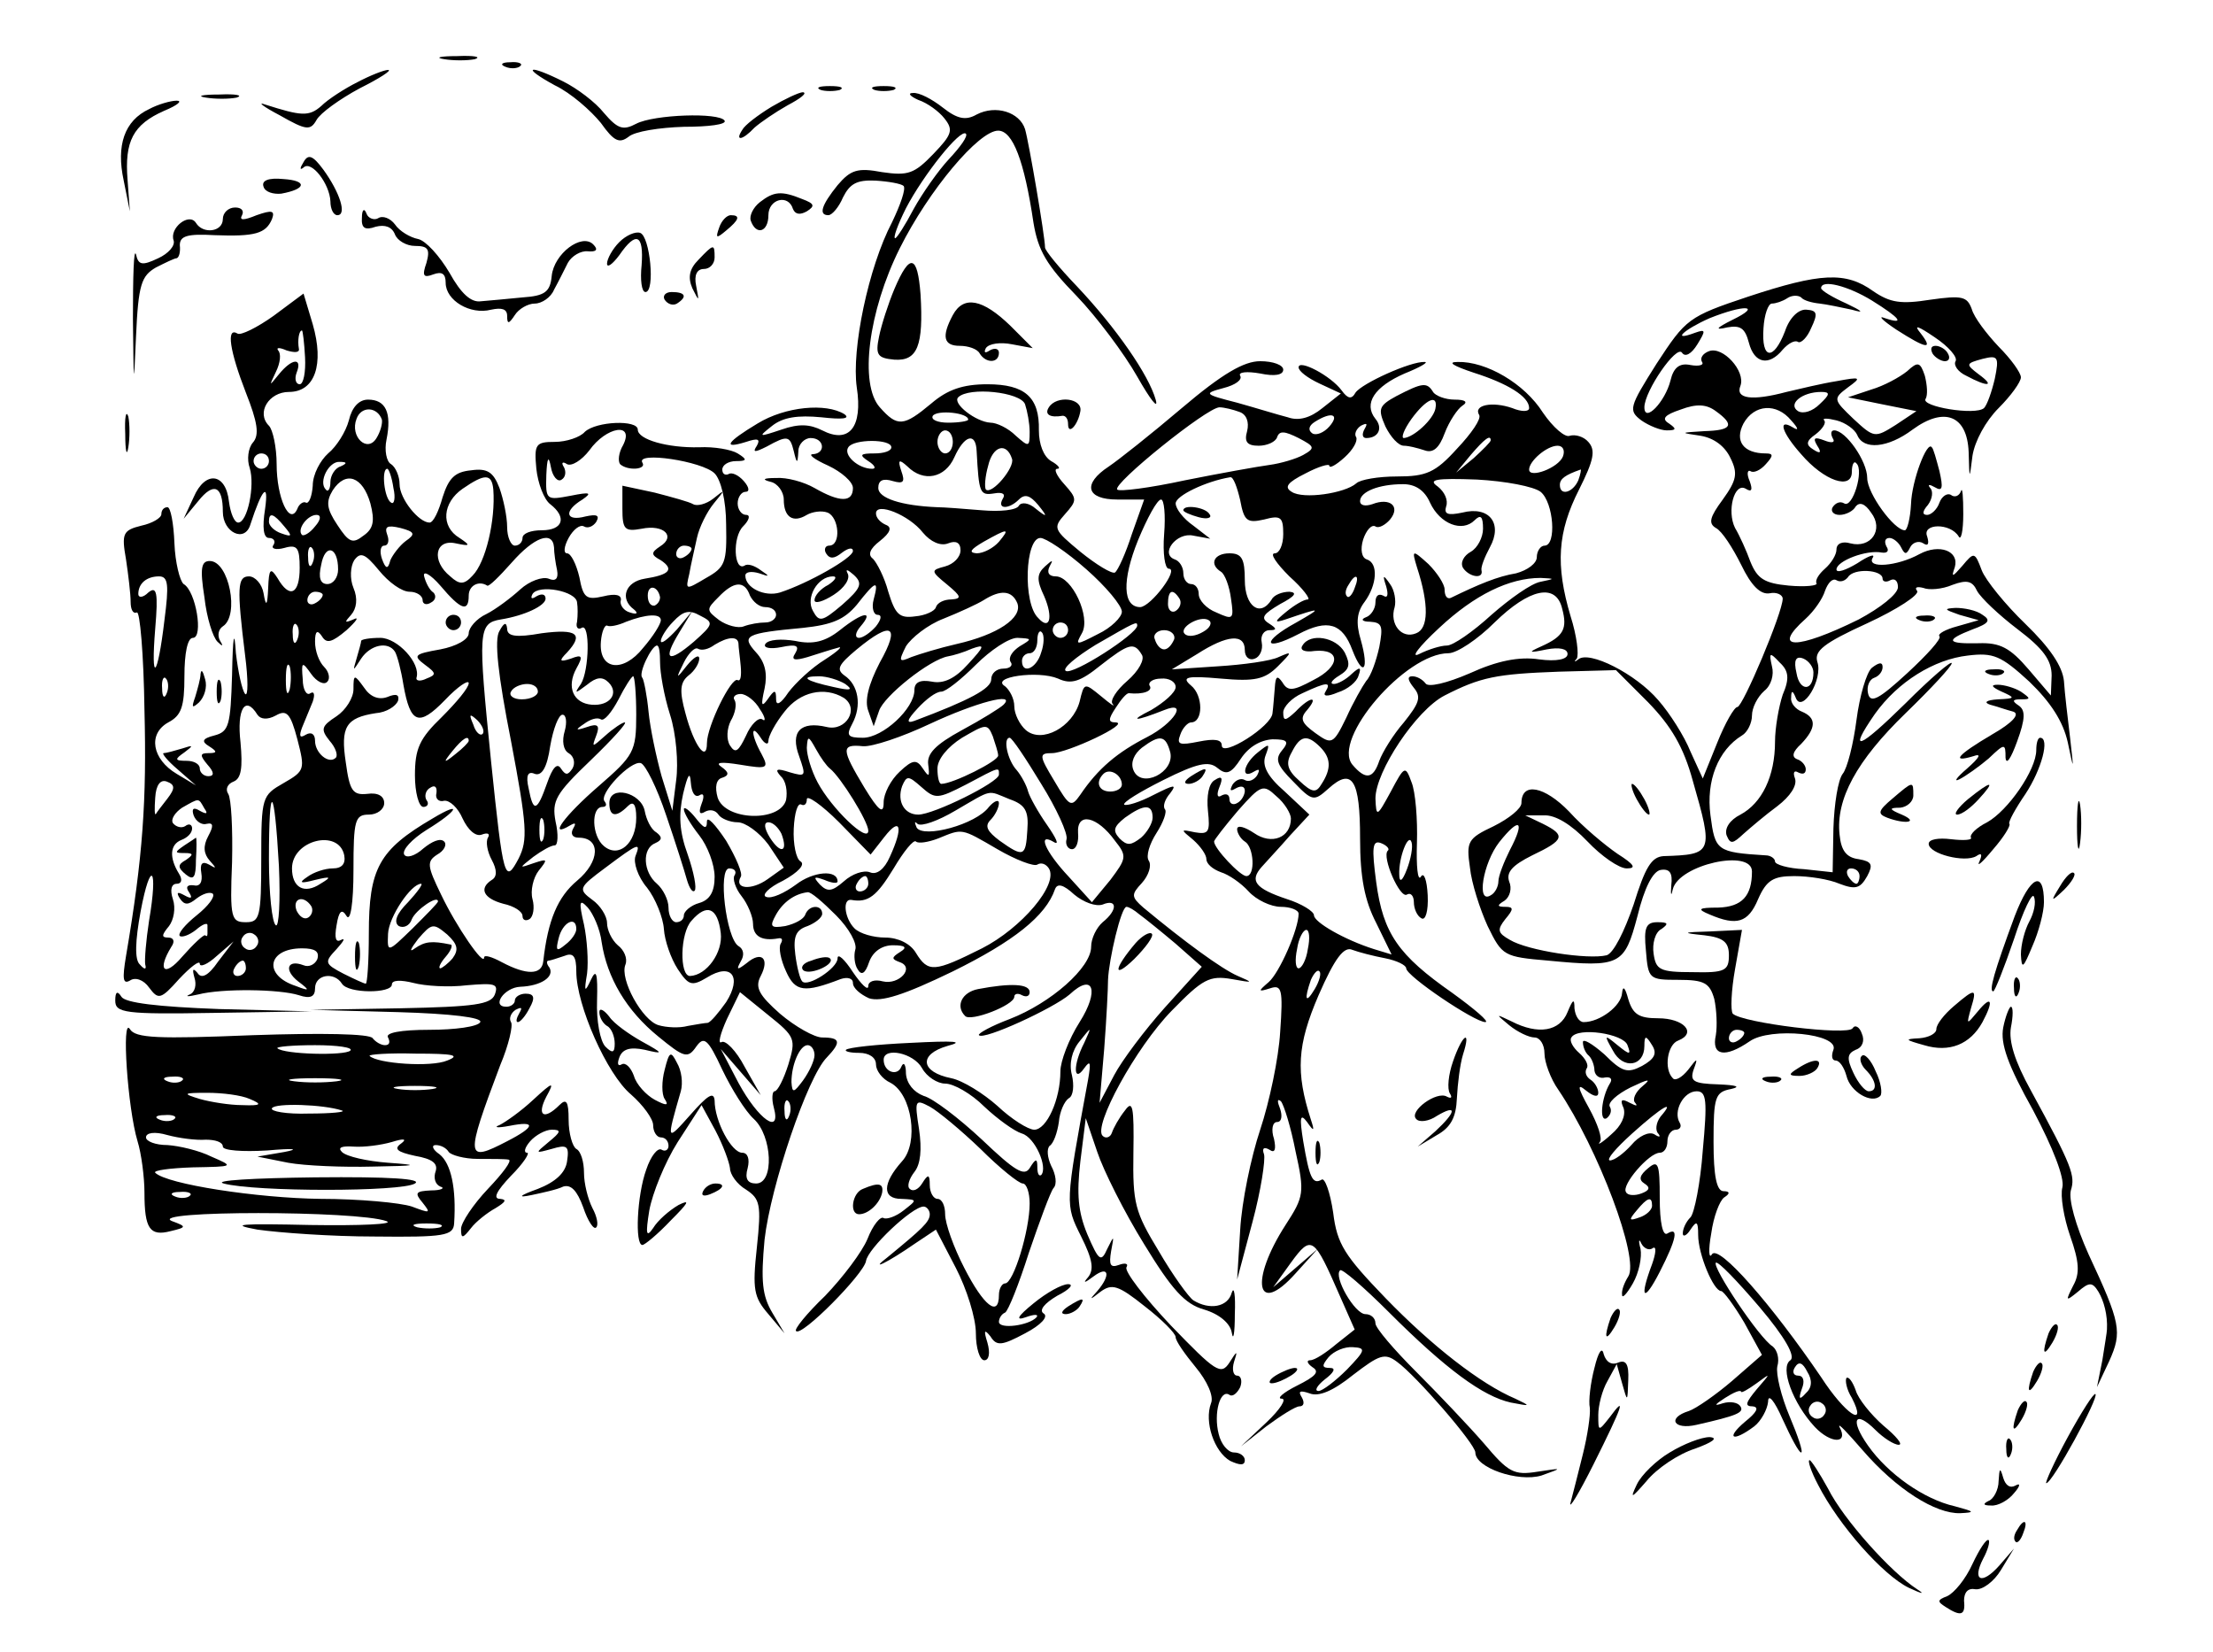 <svg xmlns="http://www.w3.org/2000/svg" width="384" height="286.667" version="1.0" viewBox="0 0 288 215"><path d="M57.8 7.7c1.2.2 3 .2 4 0 .9-.3-.1-.5-2.3-.4-2.2 0-3 .2-1.7.4zm8 1c.7.3 1.6.2 1.9-.1.4-.3-.2-.6-1.3-.5-1.1 0-1.4.3-.6.6zm-19.3 2c-1.6.8-3.8 2.2-4.7 3.1-1.6 1.4-2.6 1.3-7.3-.2-1.1-.4-.2.3 1.9 1.4 3.5 2 4 2 4.8.6.5-.9 3-2.7 5.6-4.1 2.6-1.3 4.3-2.4 3.7-2.4-.5 0-2.3.7-4 1.6zm25.7.4c2.1 1 4.7 3.3 6 4.9 1.7 2.4 2.4 2.7 3.6 1.8.8-.7 4-1.2 7.2-1.3 3.2 0 5.6-.3 5.3-.8-.7-1.1-9.2-.8-11.5.4-1.7.9-2.4.7-4.2-1.4-1.1-1.4-3.5-3.2-5.3-4.1-4.6-2.3-5.5-1.9-1.1.5zm34.6.6c.6.2 1.8.2 2.5 0 .6-.3.1-.5-1.3-.5-1.4 0-1.9.2-1.2.5zm7 0c.6.2 1.8.2 2.5 0 .6-.3.1-.5-1.3-.5-1.4 0-1.9.2-1.2.5zm-87 1c1.2.2 3 .2 4 0 .9-.3-.1-.5-2.3-.4-2.2 0-3 .2-1.7.4zm73.6 1.2c-1.8 1.1-3.5 2.4-3.8 3-1 1.5 0 1.4 1.6-.3.8-.7 2.7-2 4.3-2.9 1.7-.9 2.6-1.6 2-1.7-.5 0-2.4.9-4.1 1.9zm19.1-.9c1.2.4 2.7 1.5 3.4 2.4 1.2 1.5 1 2.1-1.4 4.6-2.5 2.6-3.3 2.9-6.7 2.4-3.2-.6-4.1-.3-5.8 1.7-2.1 2.6-2.5 3.9-1.2 3.9.5 0 1.4-1.1 1.9-2.3.9-1.8 1.8-2.3 4.2-2.2 1.7.1 3.4.4 3.7.7.3.4-.4 2.4-1.5 4.7-3.1 5.9-5.3 16.6-4.6 21.5.8 5.2-1 7.4-4.5 5.6-1.6-.8-3-.9-5.3-.1-3 1-3.1 1-1.2-.5 1.4-1.1 3.3-1.4 6.4-1.1 2.7.3 3.8.2 3-.4-2.4-1.5-7.7-1-11.3 1.2-4 2.4-4.7 3.4-1.5 2.4 1.5-.5 1.9-.4 1.4.5-.6.9-.3.9 1.3.1 2.7-1.5 3-1.4 3.5.6.4 1.7.5 1.7.6 0 0-.9.8-1.7 1.6-1.7 1.8 0 2 2 .3 2.1-.7 0 .2.7 2 1.5 1.7.8 3.2 2.1 3.2 2.9 0 1.9-1.7 1.9-5 0-1.4-.8-3.6-1.4-5-1.3-1.7 0-1.9.2-.7.5.9.2 1.7 1.3 1.7 2.3 0 2.3 1.2 3.1 3 2 .7-.4 1.9-.6 2.7-.3 1.5.6 1.8 4.3.2 4.3-.5 0-.7.5-.4 1 .5.8 1.1.7 2.1-.1.8-.6 1.4-.7 1.4-.2 0 .9-5.8 4.2-9.5 5.4-2 .6-4.5-.6-4.5-2.2 0-.5.8-.6 1.8-.3 1.4.5 1.4.4.2-.4-.8-.6-1.7-.9-2.1-.6-1.4.8-1.6-3.7-.2-5.1.8-.8 1-1.5.4-1.5s-1.1-.7-1.1-1.5.5-1.5 1-1.5c.6 0 .5-.6-.2-1.4-.7-.8-1.6-1.2-2-.9-.5.2-.8-.1-.8-.6 0-.6.8-1.1 1.8-1.1 1.4 0 1.5-.2.2-1-.8-.5-3.1-.9-5-.8-4.1.1-8-1-8-2.3 0-1.3-5.4-1.1-6.9.3-.6.7-2.4 1.3-3.9 1.3-2.5 0-2.7.3-2.4 3.5.2 1.9 1 4 1.8 4.6 2.2 1.7 1.7 3.4-1.1 3.4-1.4 0-2.5.4-2.5 1 0 .5-.4 1-1 1-.5 0-1-1.1-1-2.4 0-1.4-.5-3.7-1-5.1-.8-2.1-1.6-2.6-3.7-2.3-2.1.2-2.9 1-3.7 3.5-.5 1.8-1.2 3.3-1.7 3.3-1.4 0-3.9-3.1-3.9-5 0-1-.5-2.2-1.1-2.6-.6-.3-.9-1.8-.6-3.2.7-3.5-.1-5.2-2.4-5.2-1.2 0-2.1 1-2.5 2.7-.4 1.5-1.6 3.4-2.7 4.3-1 .9-2 2.7-2 4.2-.1 1.4-.5 2.4-.9 2.2-.3-.2-.9.2-1.1.8-1 2.3-2.7-1.4-2.7-5.8 0-2.2-.5-4.5-1-5-1.7-1.7 0-4.4 2.6-4.4 3.4 0 4.6-3.6 3.1-8.8l-1.2-4-3.9 2.9c-2.1 1.5-4.3 2.6-4.7 2.3-1.5-.9-1 2.3 1.1 7.7 1.5 3.8 1.8 5.5.9 6.5-.6.7-.8 2.2-.4 3.3.7 2.3-.3 7.1-1.5 7.1-.5 0-1-1.2-1.2-2.7-.4-3.8-3.1-4.1-4.6-.6l-1.3 2.8 1.9-2.3c2-2.5 3.2-2 3.2 1.4 0 2.7 2.9 4.1 3.6 1.6 1.5-4.6 2.4-5.6 1.9-2-.4 2.5-.2 3.8.5 3.8.6 0 .9.4.6.9-.4.5.3.7 1.4.4 1.7-.5 2 0 2 2.6 0 3.4-1.3 4.1-2.9 1.3-.9-1.4-1.1-1.2-1.2 1.3-.1 2.4-.3 2.5-.6.7-.2-1.2-1.1-2.2-1.9-2.2-1.5 0-1.6 1.4-.5 10.3.4 3.1.4 5.4 0 5-.4-.5-.9-2.8-1.2-5.3-.2-3.2-.4-2.4-.5 2.8-.2 6.6-.4 7.4-2.3 7.9-1.6.4-1.7.8-.7 1.4 1.1.7 1.1.9-.1.9-1.1 0-1.1.3-.1 1.5.9 1 .9 1.5.1 1.5-.6 0-1.1-.5-1.1-1 0-.6-.8-1-1.7-1-1.6 0-1.6-.2-.3-1.1 1.2-.9 1.2-1-.3-.5-1 .3-2.1.6-2.4.6-.3 0 .5 1 1.8 2.1l2.4 2.1-2.5-1.5c-3.2-1.9-3.8-5.2-1.1-6.7 1.7-.9 2.1-2 2.1-6 0-3 .4-5 1.1-5 1.4 0 .4-6.1-1.2-7-.5-.4-1.1-2.8-1.2-5.3-.1-2.6-.5-4.7-.9-4.7-.5 0-.8.4-.8.9s-1.2 1.2-2.6 1.5c-2.4.6-2.6 1-2 4.4.3 2 .6 4.5.6 5.5s.3 1.6.8 1.4c.4-.3.9 5.4 1 12.7.3 11.7-.2 19.1-2.4 32-.5 3-.4 3.7.5 3.2.7-.5 1.8-.1 2.5.9 1.2 1.6 1.5 1.6 3.9-1.1 1.5-1.6 2.7-2.5 2.7-2s1 .1 2.2-1l2.2-1.9-2 2.6c-1.3 1.9-2.2 2.3-2.7 1.5-.6-.7-.7-.5-.4.6.3.9.1 1.9-.6 2.2-.7.3-.2.3 1.1 0 3.1-.8 10.6-.7 13.1.1 1.5.5 2.1.2 2.1-.9 0-1.8 2.5-2.2 3.5-.6.8 1.3 6.5 1.3 6.5.1 0-.6 1.2-.6 2.8-.2 1.5.4 4.6.6 7 .3 3.6-.3 4.1-.2 3.6 1.2-.5 1.3-2.6 1.6-12.3 1.8l-11.6.2 11.3.3c6.9.2 11 .7 10.7 1.3-.3.6-3.3 1-6.6 1-3.8 0-5.8.4-5.4 1 .3.6.2 1-.4 1-.5 0-1.2-.4-1.6-.9-.3-.6-6.8-.7-15.6-.4-12.3.5-15.3.4-16-.8-1.1-1.7-.3 10.3 1 14.6.5 1.6.9 4.7.9 6.7 0 4.7.7 5.7 3.4 5 2.1-.5 2.1-.6.2-1.3-3.5-1.4 24.1-1.4 27.9 0 1.1.4-3.4.6-9.9.5-9.1-.2-10.7-.1-6.9.6 2.8.4 9.6.9 15.3.9 9 .1 10.2-.1 10.3-1.7.3-4.6-.4-7.8-1.9-9-.9-.6-1.1-1.2-.5-1.2.7 0 1.4.4 1.7.9.3.4 2 .9 3.8.9 1.8 0 3.6 0 4 .1.5.1-.8 1.8-2.7 3.8-1.9 2-3.5 4.4-3.5 5.2 0 1.3.2 1.3 1.3-.1.6-.8 2.1-2 3.2-2.6 1.3-.8 1.5-1.1.6-1.2-1 0-.5-1 1.4-3 1.6-1.6 2.5-3 2.1-3-.5 0-.3-.7.4-1.5s2-1.5 2.8-1.5c1.3 0 1.2.3-.4 1.6-1.8 1.5-1.8 1.5.4.9 2-.6 2.3-.4 2 1.6-.2 1.5-1.5 2.7-3.8 3.6-2.5.9-2.7 1.2-.8.8 1.4-.3 3.3-.7 4.1-1.1 1-.3 1.8.5 2.6 2.7.6 1.8 1.4 3 1.7 2.6.3-.3.1-1.4-.5-2.5-.6-1.2-1.1-3.2-1.1-4.6 0-1.4-.4-2.8-1-3.1-.5-.3-1-2-1-3.8 0-2.4-.3-2.8-1.2-1.9-2 2-3 1.4-1.7-1.1 1.1-2 .9-2-1.7.4-1.6 1.5-3.6 2.9-4.4 3.3-.8.3-.3.4 1.3.1 3.5-.7 3.4.1-.3 2-5.4 2.8-5.5 2.3-.9-9.9 1.1-2.6 1.7-5.2 1.4-5.6-.3-.5 0-1.2.6-1.6.8-.4.9-.3.5.4s-.5 1.2-.2 1.2 1-.8 1.5-1.8c.8-1.4.6-1.9-.5-1.9-.7 0-1.4.4-1.4.9 0 .4-.5.8-1.1.8-2 0-.3-2.5 1.8-2.6 2.7-.1 4.5-1.3 3.8-2.5-.4-.5-.4-.9-.1-.9.2 0 1.1-.3 2-.6 1.2-.5 1.6 0 1.6 2 0 4.4 4 13.4 7.1 16 1.6 1.4 2.9 3.2 2.9 4 0 .9.5 1.6 1 1.6.6 0 1 .5 1 1.1 0 .5-.4.8-.9.5-.5-.3-1.4.8-2 2.6-1.2 3.3-1.5 9.8-.5 9.8.3 0 2-1.4 3.7-3.2 2.3-2.3 2.6-2.8 1-2-1.2.7-2.7 2-3.3 3-.9 1.3-1 .8-.5-2.3.4-2.2 2-6.2 3.7-8.9l3.1-4.8 1.8 3.3c1 1.9 1.8 4.1 1.9 4.9 0 .8.9 2.1 2.1 2.8 1.8 1.2 2 1.9 1.4 7.5-.6 5.5-.4 6.5 1.5 8.7l2.1 2.5-1.6-2.7c-1.3-2.2-1.5-4.1-1-9.5.8-7 5.6-21.2 8.1-23.7 1.9-2 1.8-2.6-.6-2.6-1 0-3.5-1.4-5.5-3.1-2.7-2.4-3.3-3.4-2.5-4.9 1.2-2.3.1-3.3-1.8-1.7-1.3 1-1.4.9-.8-.2.5-.8.4-1.6-.3-2-1.6-1-2.7-10.1-1.2-10.1.7 0 1 .4.7.9-.3.4.1 1.7.9 2.7.8 1 1.5 2.7 1.5 3.6 0 1.6 1.1 2.3 3.3 1.9.5-.1.6.2.3.7-.3.5 0 2.1.7 3.6 1.2 2.7 2.4 2.8 7.1 1 .9-.3 1.6-.1 1.6.5 0 .7 1 1.5 2.1 2 1.6.5 4.5-.4 10.9-3.5 7.9-3.9 12.1-7.2 13.3-10.7.3-.8 1.1-.6 2.5.7 1.2 1 2.8 1.6 3.7 1.3 1.9-.8 2 .7 0 2.3-.8.7-1.5 2.1-1.5 3.2 0 2.7-5.2 7.3-10.6 9.4-2.4.9-4.2 1.9-4 2.1.6.7 9.7-3.5 11.8-5.3 3.1-2.9 3.9-.5 1.3 3.6-1.4 2.2-2.5 5.1-2.5 6.4 0 3.7-1.8 7.6-3.4 7.6-.8 0-3-1.4-4.8-3.1-1.8-1.6-4.5-3.3-6-3.6-4-.8-4.3-3.1-.5-4.2 2.3-.6 1-.7-4.8-.4-4.4.2-8.1.6-8.4.9-.2.2.5.4 1.7.4 1.3 0 2.2.6 2.2 1.5 0 .8.8 1.9 1.9 2.4 2.8 1.5 3.7 7.8 1.5 10.2-2.6 2.9-2.6 4.9-.1 4.9 2.1.1 2.1.1.3 1.5-1 .8-2.2 1.2-2.6 1-.4-.3-1.4.9-2.1 2.7-.7 1.7-3.2 5-5.5 7.4-2.4 2.3-4.1 4.4-3.8 4.6.7.8 8.8-7.4 9.1-9.1.2-1.6 6-7.1 7.5-7.1.4 0 .8.5.8 1 0 1-1 1.9-5.5 5.6-2.5 1.9 0 .7 3.6-1.8l2.7-1.8 2.6 5c1.4 2.7 2.6 6.5 2.6 8.5 0 1.9.5 3.5 1.1 3.5.6 0 .8-.9.4-2.3-.5-1.6-.4-1.8.4-.8.8 1.3 1.5 1.2 4.5-.4 2.1-1.1 3.1-2.2 2.4-2.6-.6-.4.1-1.3 1.8-2.3 1.6-.8 2.2-1.5 1.4-1.5-.8 0-2.8 1.1-4.5 2.5-2.1 1.7-2.4 2.3-1 1.8 1.1-.4 1.7-.4 1.4 0-1 1.1-4.9 1.6-4.9.6 0-.4.3-1 .8-1.2.4-.2 1.8-3.7 3.1-7.8 1.4-4.1 2.8-7.9 3.2-8.4.5-.5.3-1.8-.3-2.9-.5-1.1-.6-2.2-.2-2.6.5-.3 1-1.7 1.2-3.1.1-1.3.7-2.7 1.3-3.1.6-.3.7-1.7.4-3-.4-1.5 0-3.2 1-4.4 1.6-2 1.6-2 .6.2-1.5 2.9-1.4 5.3 0 3.3.8-1.1.9-.8.5 1.5-3 16.3-3 16.2-.9 20.4 1.5 3 1.7 4.3.9 5.3-.7.8-.5.8.7-.1 2-1.5 2.3-.2.5 1.9-1.1 1.2-1 1.2.4.1 1.5-1.1 2.3-.9 5.8 1.9 2.2 1.7 4 3.5 4 4s1.2 2.2 2.6 3.9c1.5 1.8 2.4 3.8 2 4.7-.9 2.4.4 6.3 2.5 7.5 1.3.6 1.9.6 1.9-.1 0-.5-.6-1-1.4-1-.8 0-1.7-1.1-2-2.4-.7-2.7.2-5.9 1.4-5.1.4.3 1-.2 1.4-1 .3-.8.1-1.5-.4-1.5s-.7-.8-.4-1.8c.5-1.5.4-1.5-.6.1-1.1 1.7-1.8 1.2-7.6-4.8-3.5-3.7-6.1-7.1-5.8-7.6.3-.5-.2-.6-1-.3-1.1.4-1.3 0-1-1.8.4-2.1.4-2.1-.5-.3-.8 1.8-1.1 1.6-2.6-1.9-1.2-2.9-1.4-5.2-.9-9.5l.7-5.6 1.5 4.4c.8 2.4 3.5 7.8 6.1 12 3.6 5.9 5.3 7.8 7.8 8.5 2 .6 3.4 1.8 3.6 3 .2 1.2.4.1.4-2.4.1-2.5-.1-3.7-.4-2.8-.5 1.9-2.9 2.3-5 1-.6-.4-2.7-3.3-4.5-6.4-3.1-5.1-3.4-6.2-3.3-12.8.1-6.1-.1-6.9-1.1-5.5-.8 1-1.5 2.3-1.7 2.9-.2.6-.8.8-1.2.4-1.3-1.2 4.3-11.5 9-16.3 4-4.1 4.9-4.6 7.8-4.1 2.8.5 2.9.5.8-.4-2.1-.9-7-4.5-12.3-8.9-1.6-1.4-1.6-1.7-.2-3.2.9-1 1.3-2.3.9-2.9-.4-.6.1-2.2 1-3.6s1.4-2.8 1.1-3.1c-.3-.4 0-1.3.7-2.1.9-1.2.5-1.1-2.1.2-1.9 1-3.6 1.5-3.9 1.3-.2-.3 2.1-1.7 5.1-3.2 4.4-2.2 5.9-2.5 7-1.6 1.2 1 1.8.8 3.1-1.2 1-1.5 2.5-2.4 4.1-2.5 2 0 2.2.3 1.2 1.5-.9 1.1-.6 1.9 1.5 4 2.5 2.6 2.7 2.6 4.6.9 3.1-2.8 4.1-1.1 4.1 6.5 0 5.1.6 8.1 2.1 11l2 4.1-2.3-.7c-3.8-1.2-7.8-3.5-7.8-4.4 0-.5-1.6-1.5-3.5-2.1-4.2-1.4-4.9-2.4-3.3-4.2.7-.8 2.4-2.6 3.7-4.1l2.5-2.7-3.2-3c-2.3-2-3-3.4-2.5-4.7.6-1.6.5-1.6-1-.4-1.9 1.5-2.3 3.6-.5 2.5.7-.4.8-.3.4.5-.4.6-1.1.9-1.6.6-.5-.3-1.2 0-1.6.6-.4.8-.3.9.4.5s1.2-.3 1.2.3c0 .5-.4 1.3-1 1.6-.5.3-1 .1-1-.5s-.4-.8-1-.5c-.6.4-.7-.1-.3-1.1.5-1.2.3-1.5-.6-.9-.8.4-1.1 2.1-.9 4 .3 2.8.1 3.1-1.7 2.8-1.9-.4-1.9-.4-.2 1 .9.8 1.7 1.9 1.7 2.5 0 .6.8 1.3 1.9 1.7 1 .3 2.6 1.4 3.6 2.5s2.9 2 4.2 2c1.2 0 2.3.4 2.3.9 0 2-2.5 7.7-3.9 8.9-1.4 1.2-1.4 1.3.2.8 1.5-.5 1.7.1 1.3 5.7-.2 3.4-1.4 9.1-2.6 12.7-1.2 3.6-2.4 9.4-2.6 13l-.4 6.5 2-7.5c1.1-4.1 1.7-8.1 1.5-8.8-.3-.8 0-1 .7-.6.7.5.9 0 .6-1.4-.4-1.2-.2-2.2.4-2.2.6 0 .7-.8.4-1.7-.4-1-.4-1.4.1-1 .4.5 1.3 3.4 1.9 6.5 1.2 5.4 1.1 5.9-1.3 9.6-4.7 7.3-3.8 12 1.3 6.3l2.9-3.2-2.9 2.5-2.9 2.5 2.3-3.2c2.7-3.7 3-3.4 6.4 4.4l1.9 4.3-2.4 1.9c-1.3 1.1-2.8 2.1-3.4 2.1-.5 0-.4.4.3.9 1 .6.4 1.2-2 2.4-1.8.9-2.7 1.7-2 1.7.7 0-.2 1.4-2 3.1l-3.3 3.1 3.3-2.6c1.9-1.4 3.8-2.6 4.3-2.6.6 0 .7-.5.3-1.2-.5-.8-.2-.9 1-.5 1.2.5 3.1-.3 5.7-2.4 3.4-2.6 4.1-2.9 5.7-1.7 2.5 1.8 10.2 10.7 10.2 11.8 0 2 5.6 3.9 8.6 3 2.8-1 2.8-1-.5-.5-3.1.5-3.8.1-7-3.7-2-2.3-6-6.5-8.8-9.3-2.9-2.9-5.3-5.7-5.3-6.3 0-.7-.6-1.2-1.3-1.2-1.4 0-4.2-4.9-3.3-5.7.2-.3 3.1 2.2 6.3 5.4 7.5 7.5 12.3 11 15.9 11.8 2.6.5 2.7.5.6-.5-4.5-1.9-10.9-6.9-16.9-13.1-5.3-5.5-6.3-7-6.8-11.1-.4-2.7-1.1-4.6-1.5-4.3-1.2.7-1.6-.3-2.4-5-.5-3.1-.4-3.7.5-2.5.9 1.3 1 1.2.5-.3-2-6.2-1.8-9.7 1-16.2 2.1-4.8 3.3-6.4 4.4-5.9.8.3 2.7.8 4.3 1.1 1.5.3 2.7.9 2.7 1.3 0 1 8.9 7 10.3 7 .6 0-1.4-1.7-4.3-3.8-7-4.9-9-7.7-9.9-14.4-.6-4.5-.5-5.5.6-5.1.8.3 1.2.8.9 1-.8.8 1.6 6.3 2.5 5.7.5-.3.9.2.9 1s.4 1.8 1 2.1c.5.3.9-.9.8-3-.1-2-.5-3.1-.9-2.4-.4.6-.6-1.4-.5-4.4.1-3.1-.2-6.7-.7-7.9-.8-2.2-.9-2.2-2.7 1.2-1.8 3.3-1.9 3.4-2 .9 0-3.5 5.3-11.5 9-13.4 4.7-2.4 6.7-2.8 14.9-3.1l7.4-.2 4.2 4.2c3 3.1 4.6 5.8 5.8 10.2 2.7 9.4 2.6 9.6-3.8 9.8-1.6.1-2.4 1.5-3.9 6.3-1.2 3.5-2.6 6.3-3.5 6.6-2.4.6-10.3-.6-12.6-2-1.6-.9-1.7-1.3-.6-2.7 1.1-1.3 1.1-1.6 0-1.6s-1.1-.2-.1-.8c.7-.5 1-1.6.6-2.5-.4-1.2.4-2.1 3-3.4 4.2-2 4.4-2.6 1.4-4.1l-2.3-1.1h2.4c1.5-.1 3.6 1.2 5.7 3.4 1.8 1.9 4.1 3.5 5.1 3.5 1.3 0 1-.5-1.2-1.9-1.6-1.1-4.5-3.5-6.3-5.5-3.2-3.3-6.2-3.9-6.2-1.1 0 .7-1.6 2-3.6 3-3.4 1.6-3.6 2-3.1 5.4.2 2 1.3 5.4 2.3 7.6 1.9 3.9 2.1 4 7.9 4.5 9.4.9 9.9.6 11.6-5.8.9-3.7 2-5.8 3-6 1.2-.2 1.6.4 1.4 2-.1 1.3 0 1.5.2.5.8-3.2 10.3-5.3 10.3-2.3 0 3.2-1.3 4.6-4.4 4.7-2.6 0-2.8.2-1.1.9 3.5 1.5 5 1.1 6.3-2 1.1-2.5 2-3 4.7-3 1.9 0 4.5.4 5.9 1 2.1.8 2.7.6 3.6-1 .8-1.5.6-1.9-1.1-2.2-1.6-.2-2.3-1.1-2.5-3.2-.5-4.6 2.2-9.6 8.6-15.8 3.3-3.2 6-6.1 6-6.5 0-.4-2.7 1.9-6 5.2-6.1 6-7.6 6.6-4 1.4 3-4.2 7.7-7.1 12.1-7.6 3.3-.4 4.3 0 8 3.4 2.8 2.7 4.4 5.2 5 7.9.8 3.8.8 3.8.3-.6-.3-2.5-.7-5.8-.8-7.4-.2-1.9-1.8-4.3-5-7.4-2.6-2.5-5.2-5.7-5.7-7-.9-2.4-1-2.4-2.5-.6-1.3 1.5-1.5 1.6-1 .2.6-2.1-2-3.1-4.6-1.7-2.9 1.6-6.9 1.9-6.1.5.4-.6-.5-.3-2 .7-1.5.9-2.7 1.3-2.7.8 0-1.1 3.9-2.6 5.9-2.2.7.1 1-.2.6-.8-.3-.6-.2-1.1.4-1.1.5 0 1.2.6 1.5 1.2.5 1 .7 1 1.2 0 .3-.6 1.1-.9 1.7-.5.6.4.8.1.5-.9-.7-1.7 3-1.8 4.1 0 .3.6.6-.7.6-2.9s-.1-3.6-.3-3c-.2.6-.8.9-1.3.5-.5-.3-1.2.2-1.5 1-.3.9-1.1 1.6-1.6 1.6-.7 0-.6-.5.1-1.3.6-.8.7-1.8.3-2.2-.4-.5-.1-.5.6-.1 1 .6 1.1.1.6-2.1-.4-1.5-.8-3-1-3.1-.6-.9-2.6 4.3-2.7 7.4-.1 1.9-.5 3.4-.8 3.4-1.4 0-4.9-4.8-4.9-6.8 0-2.2-2.8-6.2-4.3-6.2-.4 0-.5.4-.2 1 .4.6-.1.7-1.1.3-1.3-.5-1.5-.3-.9.7.6.9.4 1.1-.5.5-1-.6-1-1.1.3-2 .9-.7 1.4-1.5 1.1-1.8-.3-.3.4-.3 1.6 0 1.2.3 2.4 1.2 2.7 1.9.8 2 4 1.7 7.2-.7 4.1-3 7.1-1.9 7.3 2.9.1 3.7.1 3.7.5.5.3-1.9 1.7-4.5 3.4-6.2 1.6-1.6 2.9-3.4 2.9-4 0-.6-1.3-2.4-2.9-4-1.6-1.7-3.2-3.8-3.5-4.9-.6-1.6-1.2-1.8-5.4-1.2-3.8.6-5.2.4-7.4-1.1-3.6-2.6-6.9-2.4-16.3.7-7.8 2.6-8.1 2.9-11.9 8.7-3.6 5.7-3.7 6.1-2 7.4 1 .7 2.5 1.3 3.3 1.3 1.3 0 1.3-.2.3-.9-1-.6-.6-1.1 1.5-1.8 2.1-.8 3.4-.7 4.6.2 2.5 1.8 2.1 2.5-1.5 2.6-3.2.2-3.2.2-.5.6 1.8.3 3.2 1.4 3.9 2.9 1 2 .8 2.9-1 5.4-1.7 2.3-1.9 3.1-.9 3.7.8.4 2.2 2.6 3.3 4.8 1.3 2.7 2.5 3.9 3.7 3.7.9-.2 1.7.2 1.7.7 0 1.8-5.2 14.1-5.9 14.1-.4 0-1.6 2.1-2.6 4.6l-1.9 4.7-1.6-3.5c-.8-2-2.7-5-4.2-6.7-2.9-3.4-9-6.5-10.4-5.3-.5.4-.6.3-.2-.1.3-.5 0-3-.8-5.5-2-6.7-1.7-11 1.1-16.5 1.9-3.8 2.2-5.1 1.2-6.2-.6-.7-1.7-1-2.4-.8-.6.3-2.2-1.1-3.5-3-2.4-3.8-7.4-6.7-11.1-6.6-1.4 0-.6.5 2.1 1.4 4.4 1.4 7.2 3.1 7.2 4.6 0 .5-1 .5-2.2 0-2.6-.9-5.1-.4-4.3.9.3.5-1 2.4-2.9 4.4-2.8 3.1-4 3.6-7.8 3.6-2.4 0-4.8.4-5.3.9-1.5 1.3-6.9 2.1-8.4 1.1-1-.6-.6-1.2 1.8-2.4 1.7-.9 3.1-1.3 3.1-1 0 .4.9-.1 2-1.1s1.7-2.1 1.5-2.6c-.3-.4 0-1.1.6-1.5.8-.4.9-.3.5.4s-.3 1.2.2 1.2c1.6 0 2.2-1.3 1.2-2.5-1.6-2-.1-4.2 3.8-5.9 2-.8 3.2-1.5 2.6-1.5-1.8-.1-8.2 2.8-9 4-.5.9-1 .8-1.8-.3-1.4-1.9-5.6-4.1-5.6-3 0 .5 1.2 1.4 2.7 2.1l2.8 1.3-2.4 1.9c-1.6 1.3-3.1 1.7-4.5 1.2-1.2-.3-4.1-1.2-6.6-1.9-4.3-1.1-4.4-1.2-1.8-1.9 1.6-.4 2.5-1.1 2.2-1.6-.3-.5.9-.6 2.6-.3 1.9.4 3 .2 3-.5 0-.6-1.3-1.1-3-1.1-2.1 0-4.9 1.6-10.2 6.1-4 3.4-8.3 6.8-9.5 7.6-3.5 2.3-2.9 4.3 1.1 4.3h3.5l-1.6 4.5c-.8 2.5-1.8 4.7-2.2 5-.4.2-2.4-1-4.5-2.7-3.5-2.9-3.6-3.1-2-4.9 1.6-1.8 1.6-2-.1-3.9-1-1.1-1.4-2-.9-2 .5 0 .1-.5-.8-1-1-.6-1.6-2.2-1.6-4 .1-4.3-1.8-6-6.7-6-3.2 0-5.2.7-7.3 2.5-3.6 3-4.4 3.1-6.7.5-2.7-3-1.5-12.5 2.6-20.7 3.8-7.6 10.3-15.3 12.8-15.3 1.9 0 3.4 3.9 4.6 12 .6 3.6 1.7 5.5 5.6 9.5 2.6 2.7 6.2 7.5 7.9 10.5 1.7 3 2.8 4.4 2.4 3-.9-3.2-5.1-9.3-10.3-14.8-2.3-2.4-4.1-4.6-4.1-5 0-1.4-2.1-13.7-2.6-15.4-.7-2.2-3.8-3.2-6.3-1.9-1.4.8-2.5.6-4.4-.9-1.4-1.1-3.1-2-3.9-1.9-.7 0-.4.4.7.9zm4 7.7c-1.4 1.5-3.5 4.5-4.6 6.5-1.1 2.1-2.2 3.8-2.4 3.8-.3 0 .3-1.7 1.4-3.9 2.3-4.4 7.1-10.4 7.8-9.7.3.3-.7 1.7-2.2 3.3zm120.1 18.4c3.7 2.3 4.4 3.2 1.7 2.3-1-.4-.3.3 1.5 1.5 3.9 2.5 4.9 2.7 3.1.4-.9-1.1-.3-.9 1.9.6 1.8 1.2 3 2.6 2.7 3.1-.3.5.3 1.4 1.4 1.9 2.8 1.5 3.8 1.4 1.6-.2-1.7-1.3-1.7-1.4.5-2 2-.5 2.2-.3 1.6 2.6-.4 1.7-1 3.4-1.4 3.8-1.1 1-8.3-.2-7.6-1.2.3-.5.2-1.8-.1-3-.6-1.8-.9-1.9-2.3-.6-1 .8-3 1.9-4.7 2.4l-3 1 4.4.9 4.5.9-2.7 1.8c-2.7 1.7-2.8 1.7-5.5-.8-2.6-2.5-2.7-2.6-.7-4.1 1.8-1.3 1.7-1.4-1.5-.8-1.9.3-4.8 1-6.5 1.4-4.5 1.2-6.7.9-6-.8.7-1.9-2.3-5.2-4.1-4.5-.8.3-1.2.9-.9 1.4.3.4-.4.6-1.5.4-1.4-.3-2.2.3-2.6 2-.7 2.8-3.4 5.6-3.4 3.5 0-2.1 4.2-8.2 4.9-7.1.4.6 1.2.2 2-1.1 1.1-1.8 1.1-2-.3-1.5-3.2 1.2-1.5-.4 1.9-1.9 4.5-1.8 6.9-1.7 3 .2-2.2 1.1-2.4 1.4-.7 1 1.7-.3 2.3.1 2.8 2 .7 2.7 2.6 3.1 4.4.9.7-.8 1.6-1.3 2-1 .4.2 1.2-.6 1.7-1.8.9-1.9.8-2.3-.6-2.4-1-.1-2.2 1-2.8 2.8-1.5 3.9-3.1 3.7-2.8-.4.1-1.7.6-3.2 1.1-3.2.5 0 1.4-.3 2-.7.6-.4 1.4-.4 1.8-.1.3.4 1.4.7 2.4.8.9.1 2.8.5 4.2.8 1.7.5 1.4.2-.7-.8-1.8-.8-3.3-1.7-3.3-2 0-1.2 3.5-.3 6.6 1.6zM39.7 46.5c.1 1.9-.2 3.5-.7 3.5-.5 0-.7-.7-.4-1.5.8-2-.6-1.9-2.3.2-1.3 1.6-1.3 1.6-.4-.3.6-1.2.7-2.4.3-2.8-.3-.4.2-.4 1.1 0 1 .3 1.7.3 1.6-.2-.2-1.1 0-2.4.4-2.4.1 0 .3 1.6.4 3.5zm93.7 6.1c.3.9.6 2.5.6 3.6 0 2-.1 2-1.8.5-1-1-2.5-1.7-3.3-1.7-1.9-.1-5-2.5-4.2-3.3 1.4-1.4 8.1-.7 8.7.9zm103.4 0c-.9.9-2.1 1.3-2.8.9-1.4-.9.5-2.5 3-2.5 1.2 0 1.2.3-.2 1.6zm-187.1 2c.1.5-.2 1.6-.7 2.4-1.2 2-3.5-.2-2.6-2.5.6-1.7 2.7-1.6 3.3.1zm76.3 0c0 .2-1.2.4-2.6.4-1.4 0-2.3-.4-2-.9.6-.8 4.6-.4 4.6.5zm35.3-1c.9.3 1.3 1.3 1 2.5-.4 1.4 0 1.9 1.5 1.9 1.1 0 2.2-.5 2.4-1.1.3-.9 1-.8 2.8.1 2.1 1.1 2.2 1.3.6 2.2-.9.5-2.9 1.1-4.4 1.3-1.5.2-6.5 1.1-11 2-4.6 1-8.6 1.5-8.8 1.2-.7-.7 11.7-10.7 13.3-10.7.6 0 1.8.3 2.6.6zm71.8 1.1c1 1.1 1 1.4.2.9-2-1.2-1.4.7 1.1 3.5 3 3.5 6.6 4.7 6.6 2.3 0-1 .3-1.5.6-1.1 1 .9-.5 5.9-1.6 5.2-.5-.3-1.1-.1-1.5.5-.3.5.1 1 .9 1s1.8-.5 2.1-1.1c.5-.6 1.2-.4 2 .8 1.7 2.2 0 4.7-2.7 4-1-.3-1.8 0-1.8.8 0 .7-.7 1.8-1.5 2.5s-1.3 1.5-1.1 1.9c.2.3-1.4.5-3.6.3-3.2-.3-4.1-.9-5-3.1-.5-1.4-1.4-3.4-2-4.4-1.1-2.2-.1-6 1.4-5.1.8.5.9.1.5-1-.4-.9-.3-1.5.1-1.3.4.3 1.3-.1 2-.9 1-1.1 1-1.4 0-1.4-2.9 0-4.1-1.6-2.9-3.9 1.4-2.5 4.3-2.7 6.2-.4zm-60.1.8c-.7.8-1.7 1.2-2.2.9-.6-.4-.5-1 .3-1.5 2.2-1.4 3.3-1 1.9.6zm-91.9 2.4c-.6 1-.7 2.1-.4 2.5 1 .9 3.5.7 2.9-.2-.9-1.5 7.8-.2 9.4 1.4.8.8 1.5 3.5 1.5 6.7.1 4.9-.1 5.5-2.6 6.9-2.7 1.6-2.7 1.6-2.2-.5.2-1.2.7-3.3 1-4.7.3-1.4 1.3-3.4 2.2-4.5 1.5-1.8 1.5-1.9-.1-.6-.9.7-2.1 1-2.6.7-.5-.3-2.7-.9-5-1.5l-4.2-.9v3c0 2.7.3 3 2.5 2.6 2.9-.6 4.5 1 2.4 2.3-1.2.8-1.2 1.1.1 1.8 1.8 1.2 1.1 1.9-2.1 2.4-2.5.4-3.3 2.6-1.4 4 .6.5.4.7-.5.4-.8-.2-1.4-1-1.2-1.6.1-.7-.7-.9-2.3-.5-2.2.5-2.6.2-3.1-2.5-.4-1.7-1.1-3.1-1.6-3.1s-.4-.9.2-2c.6-1.1 1.5-1.8 2-1.5.5.3 1.2 0 1.6-.6.5-.9 0-1-1.4-.7-2.6.7-2.9-.7-.4-2.2 1.3-.9 1-1-1.5-.5-3.2.6-3.3.6-3.2-2.7.1-2.3.3-2.6.6-1 .2 1.2.9 2 1.4 1.6.5-.3.6-1 .3-1.6-.4-.6-.2-.8.4-.4.6.3 1.9-.5 2.9-1.8 2.2-3.1 5.9-3.7 4.4-.7zm42.9-.4c0 .8-.4 1.5-1 1.5-.5 0-1-.7-1-1.5s.5-1.5 1-1.5c.6 0 1 .7 1 1.5zm-8 .7c0 .5-1 .8-2.2.8-1.9 0-2 .2-.8 1 .8.5 1.1 1 .5 1-1.8 0-3.8-1.8-3.1-2.8.7-1.1 5.6-1.1 5.6 0zm11.1.5c.3 5.5.4 5.8 2.3 5.5 1.1-.2 1.5.1 1.1.7-.8 1.4.8 1.4 2.1.1.8-.8 1.5-.5 2.5.7 1.3 1.6 1.2 1.7-.3.5-.9-.8-1.9-.9-2.2-.4-.3.6-2.5.8-4.8.6-2.4-.2-5-.4-5.8-.4-4.8-.2-7.7-1.2-7.7-2.5 0-1 .6-1.3 1.9-.9 1.4.4 1.6.1 1.1-1.3-.5-1.5-.3-1.6.8-.6 2.1 2.1 4.9 1.5 6.1-1.2 1.3-2.9 2.8-3.3 2.9-.8zm66.9-1.4c0 .2-1 1.2-2.2 2.3l-2.3 1.9 1.9-2.3c1.8-2.1 2.6-2.7 2.6-1.9zm-62.3 2.4c.4 1.1-2.6 4.7-3.4 4-.2-.3-.1-1.7.3-3.1.6-2.6 2.4-3.1 3.1-.9zm71.7-.3c-.6 1.5-4.4 2.9-4.4 1.7 0-1.1 2.3-3.1 3.7-3.1.7 0 1 .6.7 1.4zM35 60c0 .5-.4 1-1 1-.5 0-1-.5-1-1 0-.6.5-1 1-1 .6 0 1 .4 1 1zm9.3.7c-.7.2-1.3 1.2-1.3 2 0 .9-.3 1.4-.6 1-1-1 .4-3.7 1.8-3.6 1 0 1 .2.1.6zm6.9 2.8c.3 1.3.1 2.2-.3 1.9-.9-.5-1.3-4.4-.5-4.4.2 0 .6 1.1.8 2.5zm154.2-1c-.7 1.6-2.4 2.1-2.4.6 0-.8.7-1.3 2.7-2 .1-.1 0 .6-.3 1.4zm-157.2 3c.6 2.3.4 3.3-.9 4.2-1.4 1.1-1.9.9-3.4-1.4-1.4-2.1-1.5-3-.6-4.5 1.7-2.6 3.9-1.8 4.9 1.7zm16-1.8c.3 4-1 9.5-2.7 11.2-1.1 1.2-1.7 1.2-2.9.1-2.5-2-2-4.9.7-4.3 1.9.4 2 .3.5-.7-2.5-1.5-2.2-4.6.4-6.4 2.9-2 3.8-2 4 .1zm97.2 1.4c.5 2.7.9 3 3.1 2.5 2.2-.6 2.5-.3 2.5 1.9 0 1.4-.5 2.5-1.1 2.5-.7 0 .2 1.3 1.9 3 1.8 1.6 2.8 3 2.4 3-.5 0-1.7.7-2.8 1.6-1.6 1.3-1.6 1.5-.1 1 4.7-1.6 4.9-1.6 1.4.4-4.6 2.5-4.3 3.9.3 1.5 3.8-2 5.7-1.4 7 2.1 1.4 3.6 2.2 2.6 1.1-1.3-.7-2.3-.5-3.7.5-5 1.6-2.2 1.8-5 .3-5.5-.7-.2-.9-1.3-.5-2.6.4-1.2 1.1-2 1.6-1.7.4.3 1.3-.2 1.9-.9 1.4-1.7 0-2.9-2.3-2-.9.3-1.6.2-1.6-.4 0-1.2 2.4-2.2 5.6-2.2 1.6 0 2.8.8 3.5 2.4 1.3 2.8 4.2 3.9 5.8 2.3.8-.8 1.1-.5 1.1 1.1 0 1.1-.7 2.5-1.6 3-.9.5-1.4 1.4-1 2.1.8 1.2 2.7 1.5 2.4.3-.1-.4.4-1.7 1.1-3 1.7-3.1-.1-5.4-3.6-4.5-1.9.4-2.4.2-2.1-.8.3-.8-.2-1.9-1.1-2.6-1.3-.9-.3-1.1 5.1-.9 3.7.2 7.4.9 8.3 1.6 1.7 1.4 2.1 7 .5 7-.5 0-1 .7-1 1.5s-1.2 1.7-2.7 2.1c-2.4.4-4.8 1.4-8.5 3.2-.5.2-.8-.3-.8-1.1 0-.7-1-2.2-2.1-3.3-2.1-1.9-2.2-1.9-1.5.4 1.6 4.9 1.5 8-.1 8.6-1.9.8-3.5-1.2-2.8-3.4.2-.8 0-2.2-.6-3-.9-1.3-1-1.2-.5.3.3 1.1.2 1.6-.4 1.2-.6-.3-1 0-1 .9 0 .8-.6 1.7-1.2 1.9-.8.3-.5.6.5.6 1.6.1 1.7.6 1.2 3.3-.4 1.8-1.1 3.8-1.7 4.4-.5.7-1.7 2.8-2.6 4.8-1.7 3.5-1.9 3.5-4 2-1.8-1.3-2.1-1.9-1.1-3 1.6-1.9.4-1.8-1.5.2-1.3 1.2-1.6 1.3-1.6.1 0-.7 1.1-1.9 2.5-2.5 3.2-1.5 3.8-1.5 3-.2-.4.6.2.7 1.6.1 1.3-.4 2.5-1.4 2.7-2.2.4-1.1.2-1.2-.9-.2-.7.7-1.8 1.3-2.3 1.3-.6 0-.3-.5.7-1.1 1.3-.8 1.5-1.4.7-3-1.1-2-4.5-2.6-5.5-.9-.4.6.3.9 1.6.7 3.4-.3 3.4 2-.2 3.8-2.6 1.4-3.3 1.5-4 .3-.7-1-.9-.8-1 .7-.1 1.1-.2 2.6-.3 3.3-.1 1.7-6.6 5.8-6.6 4.2 0-.8-1-.9-3-.5-2.5.5-2.9.4-2.4-.9.3-.9 1-1.6 1.4-1.6 1.6 0 1.6-3.5 0-4.8-1.3-1.1-.6-1.3 3.9-.9 4.4.4 5.7.1 7.4-1.6 1.9-1.9 1.9-2 .1-1.2-1 .5-4.6 1-7.9 1.2l-6 .4 3.3-2c3.9-2.5 6.2-2.7 6.2-.5 0 .9.6 1.4 1.3 1.1.6-.2 1.1-1.1.9-2.1-.2-.9.3-1.6 1-1.6 1 0 1-.2-.1-.9s-.7-1.2 1.5-2.5c1.9-1 2.3-1.5 1.2-1.6-.9 0-2 .4-2.3 1-1.5 2.4-3.5.9-3.5-2.5 0-2.8-.4-3.5-2-3.5-2 0-2.7 1.4-1.1 2.4.5.3 1.1 1.9 1.3 3.5.4 2.7.3 2.8-1.9 1.8-1.3-.5-2.3-1.6-2.3-2.4 0-.7-.4-1.3-1-1.3-.5 0-1-.6-1-1.4 0-.8-.5-1.6-1.1-1.8-2-.7.2-3.6 2.4-3.1l2.2.4-2.2-1.7c-1.3-.9-2.3-2.2-2.3-2.9 0-1 4-2.9 7.1-3.4.4-.1.9 1.3 1.3 3zm-9.9 4.4c-.2 2.5.1 4.5.6 4.5 1.4 0-2.3 4.9-3.7 5-2.3 0-2.4-3.5-.3-8.7 1.2-2.9 2.5-5.3 3-5.3.4 0 .6 2 .4 4.5zm-31.4-.2c1 1.2 2.3 1.8 3.3 1.4 1-.4 1.6-.1 1.6.9 0 .9-.9 1.8-2 2.1-1.9.5-1.9.6.3 2.4 1.8 1.5 1.9 1.8.5 1.9-.9 0-1.8.4-2 1-.1.5-1.4 1.1-2.7 1.2-2.1.3-2.6-.3-3.5-3.2-.5-1.9-1.5-3.8-2-4.3-.7-.5-.4-1.3.9-2.3 1.4-1.1 1.6-1.8.8-2.1-.7-.3-1.3-.9-1.3-1.5 0-1.5 4.3.2 6.1 2.5zM37 68.5c1.1 1.3 1 1.4-.4.9-.9-.3-1.6-1-1.6-1.5 0-1.3.6-1.1 2 .6zm4 0c-.7.9-1.5 1.3-1.7 1.1-.7-.7.7-2.6 1.9-2.6.6 0 .6.6-.2 1.5zm11.8 1.9c-.8.6-1.7 1.8-2 2.5-.3 1.2-.6 1.2-1.1-.2-.3-.9-.2-1.7.3-1.7s.7-.6.4-1.4c-.4-1.1 0-1.3 1.7-.9 1.9.5 2 .8.7 1.7zm77.2.1c-.7.8-2 1.5-2.9 1.5-1.1-.1-.8-.5.9-1.5 3.2-1.8 3.5-1.8 2 0zm-57.9.7c0 .7.2 2.1.4 3 .2 1.1-.2 1.5-1.1 1.1-.8-.3-2.5.3-3.7 1.4-1.2 1.1-3.2 2.6-4.4 3.2-1.3.6-2.3 1.8-2.3 2.5 0 .8-1.6 1.7-3.7 2.1-3.4.6-3.6.8-2 2 1.5 1.1 1.5 1.3.2 1.8-.8.4-1.4.3-1.3-.1.6-1.9-2.5-5.2-4.7-5.2-1.4 0-2.5.2-2.5.4s-.3 1.3-.6 2.3c-.5 1.7-.5 1.7.6 0 1.2-1.8 3.5-2.3 4.4-.9.3.5.8 2.4 1.1 4.3.9 5.1 2 5.5 5.4 2 1.7-1.8 3.1-2.7 3.1-2.2 0 .6-1.6 2.5-3.5 4.4-2.9 2.8-3.5 4.1-3.5 7.6 0 2.2.5 4.1 1.1 4.1.5 0 .8-.4.4-.9-.3-.5-.1-1.3.5-1.6.6-.4.9-.1.8.7-.2.7.3 1.2 1 1 .7-.1 1.8.9 2.4 2.3.7 1.5 1.7 2.4 2.5 2.1.8-.3 1.1-.1.8.4-.3.5-.1 1.8.5 2.9.7 1.3.7 2.2 0 2.6-1.7 1.1-1.1 2.4 1.5 3.1 1.4.3 2.5 1 2.5 1.6 0 .5.4.7.9.4.5-.3.7-1.5.4-2.6-.3-1.1.1-2.8.8-3.7 1.2-1.5 1.2-1.6-.6-1-2 .7-2 .7-.1-.8 1.1-.8 2.3-1.5 2.8-1.5.4 0 .5-1.4.1-3.1-.5-2.7 0-3.6 4.6-8 2.8-2.7 4.8-4.9 4.4-4.9-.3 0-1.5.8-2.5 1.7-1.8 1.6-1.8 1.6-1.2 0 .5-1.3.2-1.6-1.2-1.1-1.5.5-1.6.4-.4-.4.8-.6 1.7-.9 2.2-.6.4.3 1.4-.9 2.3-2.6.8-1.6 1.7-3 1.9-3 .2 0 .4 2.3.4 5 0 4.8-.3 5.3-4.9 9.3-4.4 3.8-6.7 6.9-3.7 5.1.7-.4.8-.3.4.4s-.1 1.2.7 1.2c2.9 0 2.8 3.1-.2 5.6-2.5 2.1-3.8 5.1-4.4 10.5-.2 1.8-2.2 1.8-5.4.1-1.3-.7-2.3-1-2.3-.6 0 1.2-3.6-4-5.6-8.2-1.8-3.7-1.9-4.3-.5-5.2.9-.5 1.3-1.3.9-1.7-.5-.5-1.6 0-2.7.9-1.1 1-2.2 1.3-2.5.8-.3-.6 1-2 2.9-3.2 4.1-2.5 4.8-3.9.8-1.5-7 4.1-8.3 6.5-8.3 15 0 3.6-.2 6.5-.4 6.5s-1.5-.6-2.9-1.3c-2.5-1.3-2.5-1.5-.9-3.2.9-1 1.2-1.5.6-1.2-.7.4-.9-.2-.6-1.9.3-1.9.7-2.2 1.3-1.2.5.8.9-1.6.9-6 0-6.5.2-7.2 2-7.2 1.1 0 2-.7 2-1.5 0-.9-.8-1.4-2.2-1.2-1.9.2-2.3-.4-2.8-4.1-.7-4.6 0-5.8 3.9-6.4 1.4-.1 2.6-.9 2.9-1.6.2-.8-.2-1-1.4-.5-1.1.4-2.2 0-3-1.2-1.3-1.8-1.4-1.8-1.4.2 0 1.1-1 2.7-2.2 3.5-2 1.3-2.1 1.7-.9 3.2.8.9 1.1 1.9.8 2.2-.9.9-2.7-.6-2.7-2.2 0-.9-.5-1.2-1.2-.8-.8.5-.9.2-.5-.9.4-1 1-2.4 1.4-3.4.3-.9.2-1.4-.3-1.1-.5.4-1-.5-1-1.8-.2-2.3-.1-2.4 1.1-.7.7 1 1.7 1.5 2.1 1 .4-.4.2-1.3-.4-1.9-.7-.7-1.2-2.1-1.2-3.3 0-1.4.3-1.6.9-.7.6 1 1.3.8 3.2-.8 1.3-1.2 1.7-1.8.9-1.4-1.2.5-1.2.4-.3-.6.7-.8.9-2.1.3-3.5-.5-1.2-.4-2.8.1-3.6.8-1.1 1.4-.9 3.2 1.3 1.3 1.6 3 2.8 4 2.8.9 0 1.7.5 1.7 1.1 0 .5.5.7 1.1.3.6-.3.7-.9.3-1.3-.5-.3-1-1.3-1.2-2.1-.2-.8.8-.3 2.1 1.2 2.7 3.2 3.7 3.5 3.7 1.3 0-1.3 1.3-2 2.4-1.3.2.2 1.6-1.2 3.2-3 2.9-3.3 5.3-4.2 5.5-2zm69.3 2.9c2.5 2.2 4.6 4.7 4.6 5.5 0 .7-1.4 2.1-3.1 2.9-2.9 1.5-3 1.5-2.1-.1 1.2-2.1-1.3-7.4-3.4-7.4-.9 0-1.2-.5-.8-1.3.5-.9.4-.9-.6 0-1.1 1-1.1 1.8-.1 3.9 1.2 2.8.7 4.5-.8 2.8-2-1.9-1.7-10.4.3-10.4.7 0 3.4 1.8 6 4.1zm-100.7-.9c-.3.8-.6.5-.6-.6-.1-1.1.2-1.7.5-1.3.3.3.4 1.2.1 1.9zm3.3.9c0 1-.6 1.9-1.4 1.9-.9 0-1.2-.8-.8-2.5.5-2.8 2.2-2.4 2.2.6zm46-2.7c0 .3-.4.8-1 1.1-.5.3-1 .1-1-.4 0-.6.5-1.1 1-1.1.6 0 1 .2 1 .4zm19.6 7.3c-2.6 2.2-3 2.3-3.8.8-1-1.7.6-4.5 2.6-4.5.6 0 .3.5-.6 1.1-1 .5-1.8 1.4-1.8 2 0 .5 1.1.2 2.5-.7 1.4-.9 2.2-2.1 1.8-2.8-.3-.6 0-.5.8.2 1.2 1.1 1 1.7-1.5 3.9zM245 75.3c0 .4.5.5 1 .2.6-.3 1 .1 1 .9 0 .9-2.3 2.7-5.1 4.2-8.1 4-11.5 4-6.9-.1 1.1-1 2.2-2.6 2.5-3.6.4-1.1 1-1.7 1.5-1.4.5.3 1.1.1 1.5-.4.7-1.2 4.5-1 4.5.2zM21.4 80.7c-.9 7.6-1.8 8.4-1.2 1.1.4-4.7.2-5.6-.9-4.7-.7.7-1.3.7-1.3.2 0-1.4 1.1-2.3 2.7-2.3 1.2 0 1.3 1.1.7 5.7zm154.9-4.2c-.3.9-.8 1.4-1 1.1-.3-.3-.2-.9.2-1.5.9-1.6 1.5-1.3.8.4zm24.2-.8c-1.2.2-4 2.2-6.4 4.3-2.4 2.2-5 4-5.8 4-.8 0-2.4.5-3.6 1.1-1.2.6-.1-.9 2.6-3.4 4.6-4.3 9.1-6.5 13.2-6.5 1.9.1 1.9.1 0 .5zm62.1 6.2c3.3 2.5 4.4 4 4.4 6l-.1 2.6-2.9-3.4c-2.4-2.8-3.7-3.5-6.5-3.4-4.2.1-4.4-.4-.8-1.8 2.2-.8 2.4-1.2 1.3-1.9-.8-.6-2.4-.9-3.5-.9-1.6.1-1.5.2.5.9l2.5.7-2.8.8c-1.5.4-2.6 1-2.3 1.3.3.3-1.6 2.4-4.2 4.8-3.7 3.4-4.8 4-5.1 2.6-.2-.9.2-1.8.8-2 .6-.2 1.1-.8 1.1-1.4 0-.7-.5-.6-1.4.1-.7.6-1.6 3.7-2 6.8-.4 3.1-1.2 6.3-1.8 7-.6.8-1.1 3.9-1.2 7.1l-.1 5.7-3.7-.4c-2.1-.1-3.8-.6-3.8-1s-.6-.8-1.2-.8c-6.4-.4-6.6-.6-7.2-5.2-.6-4.5 1-8.5 4.1-10.4.7-.4 1.3-1.6 1.3-2.6s.7-2.4 1.6-3.2c.9-.7 1.3-2.1 1-3.2-.4-1.8-.3-1.9 1-.5 1.2 1.1 1.3 2.1.4 4.2-.5 1.5-1 4.3-1 6.1 0 4.5-1.7 8-4.5 9.5-1.4.7-2.1 1.8-1.8 2.7.5 1.2.8 1.1 2.2-.2.9-.8 2.9-2.5 4.4-3.6 1.7-1.3 2.6-2.7 2.3-3.6-.3-.8-.1-1.1.4-.8.6.3 1 .2 1-.4 0-.5-.5-1.1-1.1-1.3-.8-.3-.6-1 .5-2 2-2.1 2-3.4.1-4.2-.8-.3-1.5-1.1-1.4-1.8 0-1 .2-1 .6 0 .8 2.1 3.6-2.4 2.8-4.7-.4-1.4.8-2.4 6.5-5 3.9-1.8 6.8-3.7 6.5-4.2-.4-.5 0-.6.8-.4.7.3 2.4.2 3.8-.4 1.9-.7 2.6-.5 3.2.8.5.9 2.8 3.1 5.3 5zM75.1 78.4c.1.6.1 1.7 0 2.5-.2.7.1 1.1.6.8 1.1-.7 1 5.5-.1 7.3-.9 1.3-.8 1.3.8.1 1.2-1 2-1.1 2.8-.3 1.4 1.4.2 3.1-2.2 2.9-2.4-.2-3.3-2.3-2-4.7.9-1.6.8-1.9-.7-1.3-1.5.5-1.6.3-.5-.8 2.2-2.4 1.3-3.1-3.3-2.5-3.4.6-4.5.4-4.5-.6-.1-.9-.4-.8-1 .3-.7 1.1-.2 5.7 1.5 14.3 2.1 11.1 2.2 12.9 1 15.3-1.8 3.4-2 2.8-3.6-12.7-1.7-16.9-1.7-17.9 1.3-18.4 3.1-.5 5.8-1.8 5.8-2.7 0-.6-.5-.7-1.2-.3-.6.4-.8.3-.5-.3.8-1.3 5.7-.4 5.8 1.1zm10.8-.7c0 .5-.3.9-.7 1.1-.5.1-.9-.4-.9-1.3 0-1.5 1.3-1.3 1.6.2zm11.7-.2c.4.8 1.2 1.5 2 1.5s1.4.4 1.4 1c0 .5-.6 1-1.4 1-.8 0-2 .2-2.8.5-.7.3-2.2-.1-3.2-.8-1.7-1.3-1.7-1.4-.1-3 2-2.1 3.4-2.2 4.1-.2zm16.1.5c-.3 1.1 0 2 .5 2 .6 0 .5.6-.2 1.5-.7.8-1.7 1.5-2.2 1.5-.6 0-.5-.7.2-1.5 1.8-2.1.3-1.9-2.7.5-1.9 1.5-3.5 1.9-5.8 1.4-1.8-.3-3.5-.2-3.9.4-.3.5.6.7 2.1.4 1.9-.4 2.4-.2 1.8.8-.6.9-.1 1 1.6.5 1.3-.4 3.1-1 3.9-1.2.8-.3.1.4-1.6 1.5-1.8 1.1-3.9 3.1-4.8 4.3-1 1.5-1.6 1.8-1.6.9 0-1.3-.2-1.3-1.1 0-.8 1.1-.9.8-.4-1.4.4-1.9.1-3.4-1.1-4.7-2-2.2-1.4-2.5 6.1-3.2 3.8-.4 5.4-1.1 7-3 2.5-3.2 2.9-3.3 2.2-.7zM42 77.4c0 .3-.4.8-1 1.1-.5.3-1 .1-1-.4 0-.6.5-1.1 1-1.1.6 0 1 .2 1 .4zm90.4 1.1c.7 1.9-2.6 4.1-7.9 5.3-2.2.5-4.8 1.3-5.9 1.7-1.6.7-1.7.6-.7-1.4.7-1.1 2.8-2.8 4.9-3.6 2-.8 4.4-1.9 5.2-2.4 2.2-1.4 3.7-1.3 4.4.4zm21.1-.6c.3.5.1 1.2-.5 1.6-.5.3-1-.1-1-.9 0-1.8.6-2.1 1.5-.7zm49.8 1.3c.7 2.6.2 3.6-2.7 4.9-1.8.8-1.7.9.7.4 1.6-.3 2.7-.1 2.7.6s-1.4 1-3.7.7c-2.6-.4-5.5.2-9 1.8-3 1.3-5.5 1.9-5.8 1.3-.4-.5-1.1-.9-1.7-.9-.7 0-.6.5.2 1.5 1 1.2.7 2-1.3 4.5-1.4 1.6-2.8 3.9-3.2 5-.8 2.4-1.8 2.5-3.5.5-2.7-3.3 6.9-14.5 12.5-14.5 1.1 0 3.8-1.8 6-4 4.5-4.4 8-5.2 8.8-1.8zm-113 4.3c-3.4 2.9-4.1 2.4-1.9-1.2l1.7-2.8-2 2.4c-1.2 1.3-2.1 2-2.1 1.5 0-.4.7-1.6 1.6-2.5 1.3-1.4 2.1-1.6 3.5-.8 1.8.9 1.8 1.1-.8 3.4zM86 80.7c0 .5-1 2.1-2.3 3.6-2.6 3.3-5.8 2.9-5.5-.8.1-1.3.5-2.2.8-2.1.3.2 1.4 0 2.5-.5 2.6-1 4.5-1.1 4.5-.2zm70.6 1.5c-1 .6-2 .7-2.4.3-.9-.8 2-2.5 3.1-1.8.5.3.2 1-.7 1.5zm-117.9 1c-.3.8-.6.5-.6-.6-.1-1.1.2-1.7.5-1.3.3.3.4 1.2.1 1.9zM139 82c0 .5-.4 1-1 1-.5 0-1-.5-1-1 0-.6.5-1 1-1 .6 0 1 .4 1 1zm9-.6c0 1.1-8.4 6.5-9.3 5.9-.5-.3 1.3-1.8 3.9-3.4 5.2-3 5.4-3.1 5.4-2.5zm-33.5 4.8c-1.5 2.9-2 5-1.5 6.3l.7 2 .7-2c.6-1.9 6.6-6.7 9-7.1.6-.1 2-.5 3.1-1 1.7-.6 1.7-.4-.5 2-1.7 1.9-3.2 2.6-4.7 2.3-1.6-.3-2.3.1-2.3 1.1 0 2.4-4.1 6.2-6.7 6.2-2 0-2.2-.3-1.4-1.8 1.3-2.4.8-5.1-1-6.3-1.1-.8-.8-1.4 1.6-3.4 4.6-3.8 5.7-3.1 3 1.7zm21-1.3c-.6 2.1-2.5 2.9-2.5 1.1 0-.6.5-1 1-1 .6 0 1-.8 1-1.7 0-.9.3-1.4.6-1 .3.3.3 1.5-.1 2.6zm17.3-1.7c-.3.7-.8 1.3-1.3 1.3s-1-.6-1.2-1.3c-.3-.6.3-1.2 1.2-1.2.9 0 1.5.6 1.3 1.2zm-56.7.5c0 .5.2 1.8.3 3 .1 1.2 0 2-.4 1.8-.8-.5-4 6-4 8.2 0 2.6-1.7.3-2.8-3.9-.8-2.9-.7-4 .4-4.9.8-.6 1.4-1.6 1.4-2.2 0-.6-.7-.2-1.6.9-1.4 1.8-1.5 1.8-.4-.4.6-1.2 1.4-2 1.8-1.8.5.3 1.4.1 2.2-.5 1.8-1.1 3-1.1 3.1-.2zm36.6.4c-.9.6-1.5 1.4-1.2 2 .4.5-.1.9-.9.9-.9 0-1.6.6-1.6 1.4 0 1.2-2.8 2.7-10 5.4-1.1.4-1-.1.4-1.6 1.1-1.2 2.4-2.2 3.1-2.2.6 0 2.6-1.6 4.5-3.5s4.3-3.5 5.4-3.5c1.9.1 2 .1.3 1.1zm-46.8 2.1c0 1.3.5 4.3 1.3 6.8s1.1 6.3.8 8.5l-.5 4-1.4-4.5c-.7-2.5-1.5-6.3-1.7-8.4-.2-2.1-.6-4.1-.8-4.4-.6-.5 1.2-4.2 1.9-4.2.3 0 .4 1 .4 2.2zm62.7-1c.4.6-.4 2.1-1.9 3.4-1.4 1.2-2.3 2.6-1.9 3 .4.5-.3 0-1.5-1-2.2-1.8-2.2-1.8-2.8.7-.9 3.3-4.9 5.5-7 3.7-.8-.7-1.5-2.1-1.5-3.1s-.6-2.1-1.2-2.6c-2-1.2 4.3-2.1 6.9-1 1.7.8 2.9.4 5.5-1.7 3.7-2.9 4.4-3.1 5.4-1.4zm87.4 2.3c0 2.5-1.8 2.5-2.2.1-.4-1.7-.1-2.3.9-1.9.7.3 1.3 1.1 1.3 1.8zM37.7 89.7c-.3 1-.5.4-.5-1.2 0-1.7.2-2.4.5-1.8.2.7.2 2.1 0 3zm-16 .5c-.3.8-.6.5-.6-.6-.1-1.1.2-1.7.5-1.3.3.3.4 1.2.1 1.9zM110 89c1.1.8.7.9-1.5.4-3.7-.8-4.5-1.4-1.9-1.4 1 0 2.6.5 3.4 1zm43 .4c0 .7-1.5 2-3.2 3-3 1.5-2.1 1.5 1.7 0 3.2-1.3 1.3 1.7-2.2 3.5-3.9 2-6.4 4.1-8.7 7.5-1.2 1.7-1.4 1.6-3.4-1.8-2-3.3-2-3.6-.3-3.6 2 0 10.3-3.9 8.3-4-1 0-1-.4 0-1.9.7-1.1 1.4-1.9 1.7-1.9 1.9.2 3.2-.3 2.7-1-.2-.4.4-.9 1.5-.9 1-.1 1.9.4 1.9 1.1zM70 90c0 .5-.9 1-2.1 1-1.1 0-1.7-.5-1.4-1 .3-.6 1.3-1 2.1-1s1.4.4 1.4 1zm28.9 2.3c.7 1 .8 1.7.3 1.3-.5-.3-1.5.7-2.1 2.1-1 2.1-1.4 2.4-2.1 1.3-.5-.8-.4-2.2.1-3.2.6-1 .8-2.2.5-2.7-.3-.4.1-.8.8-.8.7 0 1.9.9 2.5 2zm10.9-1.5c2.1 1.4.3 4.4-2.2 3.8-3.4-.8-4.8.6-3.6 3.8.9 2.6.9 2.7-1.2 2.1-1.8-.6-2-.4-1.2.5.7.6.9 2 .7 3.1-.8 2.9-7.9 2.7-8.9-.3-.4-1.4-.2-2.4.6-2.6.9-.3.9-.7-.1-1.4-.9-.6-.1-.7 2.4-.3 3.6.6 3.8.5 2.8-1.4-1.4-2.5-1.4-4.1-.1-2.1.5.8 1 1 1 .4s.9-2.3 2.1-3.8c2-2.6 5.2-3.3 7.7-1.8zm20.8.9c-.4.4-2.8 1.9-5.4 3.3-3.5 1.9-4.6 3.1-4.4 4.5.2 1.6.1 1.7-.7.5-.8-1.2-1.3-1.2-3 .4-1.2 1.1-2.1 2.9-2.1 4 0 1.6-.6 1.2-2.5-1.9-3-5-3.1-5.7-.2-5.4 1.2.1 5.1-1.2 8.7-2.9 6-2.8 11.3-4.2 9.6-2.5zM33.5 93c.4.6 1.3.7 2.4.1 1.4-.8 1.9-.3 2.8 3.1 1 3.9 1 4.1-1.8 5.7-2.8 1.6-2.9 1.8-2.9 9.8 0 7.7-.2 8.3-2 8.3-1.9 0-2.1-.5-1.8-7.8.1-4.3-.1-8.3-.5-8.9-.4-.6-.1-1.3.7-1.6 1-.4 1.2-1.8.9-5.1-.5-4.3.6-6.2 2.2-3.6zm29.3 2.5c-.3.3-.9-.2-1.2-1.2-.6-1.4-.5-1.5.5-.6.7.7 1 1.5.7 1.8zm10.7-.4c-.4 1.3-.2 2.5.5 2.9.7.4.9 1.3.5 2-.6.9-.9.9-1.5 0-.5-.8-1.1-.1-1.8 1.9-1.3 3.7-1.8 3.9-2.4.7-.4-1.7-.1-2.3.8-1.9.9.3 1.6-.8 2-3.6.4-2.3 1.1-4.1 1.6-4.1s.6 1 .3 2.1zm56.4 3.2c.1.7-5.9 3.7-7.4 3.7-.3 0-.5-.9-.5-2 0-1.2 1.3-2.8 3.2-4 3.1-1.8 3.3-1.9 4-.2.3.9.7 2.1.7 2.5zM61 96.4c0 .2-.8 1-1.7 1.7-1.6 1.3-1.7 1.2-.4-.4 1.3-1.6 2.1-2.1 2.1-1.3zm47 3.6c1.4 1.1 5 6.9 5 8.1 0 1.7-4.8-2.9-6.6-6.3-.8-1.5-1.4-3.5-1.4-4.5.1-1.6.2-1.6 1.2.2.6 1.1 1.4 2.2 1.8 2.5zm27.5 2c2 3.2 3.5 6.5 3.3 7.2-.2.7.2 1.3.7 1.3.6 0 .9-1 .8-2.1-.2-2.8 2.5-2.2 4.8 1 1.6 2 1.5 2.3-.6 5.1l-2.4 2.9-3-3.3c-3.1-3.3-4.2-5.9-1.9-4.5.7.4.2-.6-.9-2.2-1.2-1.7-2.3-3.7-2.5-4.4-.2-.8-.9-2.1-1.5-2.8-1.2-1.3-1.8-4.2-.9-4.2.3 0 2.1 2.7 4.1 6zm16.8-4.1c.6 2.6-3.8 4.8-4.8 2.3-.4-1 .1-2.1 1.1-2.9 2.4-1.8 3.1-1.6 3.7.6zm19.5-.7c1.4 1.4 1.5 2.8.2 4.8-.7 1.2-1.2 1.2-2.9-.4-1.6-1.4-1.8-2.3-1-3.7 1.1-2.2 2-2.4 3.7-.7zm-85.1 8.9c1.2 3.5 2.4 7.3 2.7 8.4.3 1 .7 1.7 1 1.4.3-.3-.1-2.4-.9-4.7-1.1-3-1.2-5.2-.6-7.9.6-2.5.9-3 1-1.5.1 1.3.5 2 1.1 1.7.6-.4.7.1.3 1.1-.4 1.1-.3 1.5.5 1 .6-.3 1.3-.2 1.7.4.3.5 1.5 1 2.5 1s2.8 1.3 4 2.9l2 3-2.1 1.5c-2.1 1.5-4.4 1.3-3.5-.3.3-.4-.6-2.5-1.9-4.7-1.4-2.1-2.5-3.3-2.5-2.5 0 1.1-.4.9-1.5-.5-.8-1-1.5-1.5-1.5-1.1 0 .5.9 2 2 3.4s2 3.8 2 5.4c0 1.9-.6 3-2 3.4-1.1.3-2 1.1-2 1.6s-.4.9-1 .9c-.5 0-1-.8-1-1.9 0-1-.7-2.4-1.5-3.1-1.8-1.5-2-4.6-.2-5.3.9-.4.9-.8.1-1.4-.7-.4-1.3-1.7-1.5-2.8-.5-2.4-4.6-3.4-4.6-1 0 1.8.9 1.9 2.4.4.7-.7 1.1-.3 1.1 1.5 0 3.4-2.3 5.3-4.2 3.7-1.6-1.3-1.7-5.1-.2-5.1.5 0 .6-.3.3-.7-.9-.9 3.4-5.4 4.7-5 .6.2 2.1 3.2 3.3 6.8zm43.3-5.3c0 1-8.5 5.2-10.5 5.2-1.8 0-2.8-1.7-2.1-3.7.6-1.4.8-1.4 2.5.1 1.8 1.6 2.1 1.6 5.8-.3 4.5-2.4 4.3-2.3 4.3-1.3zm16 1.3c0 .5-.7.9-1.5.9-1.5 0-2-1.2-.9-2.3.8-.8 2.4.1 2.4 1.4zm-124.2 1.8c-.7.9-1.4 1.8-1.5 2-.2.3-.2-.7-.1-2.1.1-1.7.7-2.4 1.5-2.1 1.1.4 1.1.9.1 2.2zm146.2 2.6c0 2.5-2.5 3.5-4.8 1.9-1.2-.8-2.2-1.1-2.2-.5 0 .5.5 1.3 1 1.6 1.2.7 1.4 4.5.2 4.5-.8 0-4.2-3.6-4.2-4.5 0-.2 1.4-2 3.1-4 3-3.4 3.3-3.5 5-1.9 1.1.9 1.9 2.3 1.9 2.9zm-52.9 2.4c2.1-2.7 2.5-1.3.7 2.6-.7 1.6-1.7 2.4-2.6 2-.8-.3-2.3.2-3.4 1.2-1.5 1.3-2.1 1.4-3.1.4-.9-1-.8-1.1.6-.6.9.4 1.7.5 1.7.2 0-1.6-3.2-1.3-5.4.4-1.5 1.1-3.2 1.9-3.9 1.6-.6-.2.3-1.2 2.2-2.1 2-1.1 2.9-2.1 2.3-2.5-.6-.3-1-2.3-.9-4.3.1-2 .5-3.4 1-3.1.4.2.7-.1.7-.7s1.9.7 4.2 3l4.1 4.2 1.8-2.3zm16.3-4.9c2 .7 2.5 1.5 2.3 4-.2 3.5-.5 3.6-3.6 1.4-1.6-1.2-2-1.9-1.2-2.7.6-.6 1.1-1.6 1.1-2.2 0-.5-.6-.3-1.3.5-1.7 2.3-8.5 4.1-9.4 2.7-.3-.7-.3-.9.1-.5.5.4 2.7-.4 4.9-1.7 5-2.9 4.1-2.7 7.1-1.5zm-104.8 1.2c.5.7.3.8-.6.3-.8-.5-1.1-.3-.8.6.3.8 1.1 1.3 1.7 1.1.9-.2.9.3.2 1.6s-.6 2.3.2 3.2c.9 1 .9 1.1-.1.5-.9-.5-1.2-.1-1 1.1.2 1.2-.2 1.8-1 1.6-.8-.1-1.1.2-.6.9.5.8.3.9-.6.4-.9-.5-1.1-.4-.6.4.6.9 1.1.9 2.2 0 .8-.6 1.7-.9 2.1-.6.3.4-.6 1.6-2.1 2.8-1.5 1.2-2.5 2.4-2.2 2.7.3.2 1.2-.1 2.1-.8.8-.7 1.5-1 1.5-.6v1.1c0 .3-.1.4-.3.2-.2-.1-1.5 1.1-3 2.8-2.3 2.7-3.3 1.8-1.4-1.3.5-.7.3-1.2-.4-1.2-.9 0-.9-.3.1-1.5.6-.8.9-2.3.5-3.5-.4-1.2-.2-2 .5-2 .6 0 .8-.5.3-1.3-1.3-2.1-1.2-3.8.3-4.4.8-.3 1.4-.9 1.4-1.5 0-.5-.4-.7-.9-.3-.5.3-1.2.1-1.6-.4-.3-.5.3-1.4 1.2-2 2.3-1.3 2.1-1.3 2.9.1zm9.7 7.5c.2 4.5 0 8-.4 7.7-.5-.3-.9-4.2-.9-8.6 0-10.3.7-9.8 1.3.9zm113.7-6.3c0 .7-.7 1.9-1.5 2.6-1.3 1-1.8 1.1-2.8.1-.9-1-.8-1.5.7-2.7 2.5-1.8 3.6-1.8 3.6 0zm-79.3 2.8c-.3.7-.5.2-.5-1.2s.2-1.9.5-1.3c.2.7.2 1.9 0 2.5zm31-.7c.9 2.4-.1 2.7-1.5.5-.8-1.3-.8-2-.2-2 .6 0 1.3.7 1.7 1.5zm94.8 2.1c-.8 1.6-1.5 3.4-1.5 4.1 0 .6-.4 1.5-1 1.8-1.9 1.2-1-4.2 1.1-6.9 2.7-3.4 3.4-2.8 1.4 1zm-66.7-.1c2.4 1.4 4.8 2.3 5.2 2 .5-.3 1.1-.1 1.5.5 1.3 2.1-3.6 7.8-8.7 10.4-6.2 3.1-7 3.2-8.6.6-.7-1.2-2.3-2-4-2-1.5 0-3.3-.5-4-1.2-1.3-1.3-1.6-3.9-.4-3.7 2.2.4 3.3-.5 5.5-4.1 1.3-2.2 2.6-3.8 2.9-3.5.3.3 1.6.1 2.9-.4 3.2-1.3 2.9-1.4 7.7 1.4zm-85 .8c.2 1.1-.3 1.7-1.5 1.7-1 0-2.5.5-3.3 1.1-1.2.8-.9.9 1 .4 2.1-.5 2.2-.4.7.5-2.1 1.4-3.7.5-3.7-2 0-3.7 6.1-5.2 6.8-1.7zm138.3 1.8c-.6 1.6-1 1.8-1 .7-.1-2.2 1.2-5.5 1.6-4.2.2.6-.1 2.2-.6 3.5zm-100.4-1.7c-.3.8.3 2.7 1.5 4.1 1.1 1.4 2.1 3.9 2.2 5.4.1 1.5.9 3.8 1.8 5.2 1.4 2.1 1.8 2.3 3.8 1.1 3.2-2 4.6-.1 2.5 3.2-1 1.4-2 2.6-2.4 2.7-.3 0-1.5.2-2.6.4-1.1.3-2.8.2-3.8-.1-2.1-.6-5.1-6-4.3-7.9.3-.8-.2-1.9-1-2.5-.8-.7-1.4-2-1.4-2.9 0-.9-.9-2.3-1.9-3-1.9-1.4-1.8-1.6 1.7-4.2 4.4-3.3 4.6-3.3 3.9-1.5zm-63.3 8.4c-.4 2.6-.6 5.1-.5 5.7.2.7-.1.7-.7 0-.7-.6-.6-3.1.1-6.9 1.3-6.9 2.3-5.8 1.1 1.2zM242 114c0 .5-.2 1-.4 1-.3 0-.8-.5-1.1-1-.3-.6-.1-1 .4-1 .6 0 1.1.4 1.1 1zm-129 1c0 .5-.5 1-1.1 1-.5 0-.7-.5-.4-1 .3-.6.8-1 1.1-1 .2 0 .4.4.4 1zm-59.9 2.4c-1.5 1.5-1.9 2.6-1.2 3.1.6.3 1.4 0 1.7-.9.5-1.2 3.4-3.2 3.4-2.3 0 .2-1.5 1.7-3.3 3.5-3.3 3.2-3.3 3.2-3.2.7.1-2.2 3-6.5 4.3-6.5.3 0-.5 1.1-1.7 2.4zm55.7 1.7c1.7 1.7 2.8 3.7 2.5 4.5-.2.7-.1 1.9.3 2.5.5.9 1 .6 1.5-.9.5-1.4 1.7-2.2 3.1-2.2 1.7 0 1.9.3.9.9-1.1.7-1.1.9 0 1.3 2 .7-.1 3-2.2 2.5-1.1-.3-1.9 0-1.9.6 0 .7-.9-.2-2-1.8-1.1-1.7-2-2.5-2-1.8 0 1.3-3.9 3.8-4.6 3-.3-.3-.7-1.9-.9-3.5-.3-2.4.1-3.2 1.6-3.7 1-.4 1.9-1.1 1.9-1.6 0-1.2-1.7-1.2-2.2.1-.2.6-1.3 1.2-2.6 1.5-1.9.3-2.1.1-1.2-1.5.9-1.6 2.4-2.7 4.1-2.9.4-.1 2 1.3 3.7 3zm-68.3-1.2c.3.5.1 1.2-.4 1.5-.5.3-1.1-.1-1.5-.9-.6-1.6.9-2.1 1.9-.6zm37.8 4.7c.7 4.6 3.2 8.9 7.4 12.3 3.3 2.7 3.8 2.9 4.9 1.3 1-1.4 1.5-1.1 3.4 3 1.2 2.5 3 5.4 4.1 6.4 2.4 2.2 2.7 8.4.3 8.4-1.1 0-1.5-.6-1.1-2 .3-1.2 0-2-.7-2-1.4 0-3.6-4.1-3.6-6.8-.1-1.2-.9-.7-3.1 1.8-3.2 3.6-3.2 3.6-1.3-3 .3-1.1.1-2.7-.5-3.7-.8-1.6-1-1.5-1.6.9-.4 1.5-.4 3.2 0 3.8.6.9.2.9-1.3.1-1.1-.6-2.4-2-2.7-3.1-.4-1.1-1.1-1.8-1.6-1.5-.5.3-.6-.1-.3-.9.4-1.1 1.4-1.4 3.3-1 2.5.6 2.5.5-.4-1.1-1.6-.9-3.6-2.3-4.2-3.2-.7-.9-1.3-1.2-1.3-.6 0 .7.5 1.5 1 1.8.6.3 1 1.4 1 2.3 0 1.2-.3 1.3-1.2.4-.7-.7-1.2-3.4-1.1-6 .1-3.6-.1-4.2-.8-2.7-.8 1.7-.9 1.6-.5-.8.2-1.6 0-4.5-.4-6.4-.7-3-.6-3.4.5-2.2.7.8 1.6 2.8 1.8 4.5zm15.5-1.2c.3 2.5-1.8 5.5-4 5.6-1.4 0-1.3-5.6.2-7.2 2-2.3 3.4-1.7 3.8 1.6zm54.5-2.4c.7.5 2.8 2.2 4.7 3.8l3.4 3-4.8 5.3c-2.6 2.9-5.6 6.9-6.6 8.8l-1.9 3.6.6-7c.3-3.9.5-7.9.5-9 .1-2.6 1.7-9.5 2.4-9.5.3 0 1 .4 1.7 1zm-89.4 5.7c-.6.7-1.4 1.3-1.6 1.3-.3 0 0-.7.7-1.5s1-1.6.6-1.6c-2.4-.5-3.3-.4-4.6.5-.8.6-.6.1.4-1.2 1.8-2.1 2-2.1 3.8-.6 1.4 1.3 1.5 2 .7 3.1zm16.1-3.8c0 .5-.6 1.4-1.4 2-1.2 1-1.3.8-.9-.8.5-2.1 2.3-3 2.3-1.2zm-41.6 2.2c-.3.5-1 .7-1.5.3-.5-.3-.7-1-.3-1.5.3-.5 1-.7 1.5-.3.5.3.7 1 .3 1.5zm136.8.4c-.2 1.4-.8 2.5-1.2 2.5-.4 0-.5-1.1-.2-2.5.2-1.4.8-2.5 1.2-2.5.4 0 .5 1.1.2 2.5zm-128.9 1.3c-.3.7-1.1 1.1-1.8.8-2.1-.8-2.6.6-.7 2.1 1.6 1.2 1.5 1.3-.3.6-4.3-1.4-3.7-4.9.8-4.9 1.7 0 2.3.4 2 1.4zM32 126c0 .5-.5 1-1.1 1-.5 0-.7-.5-.4-1 .3-.6.8-1 1.1-1 .2 0 .4.4.4 1zm139.1 2.7c-1.2 2-1.4 1.4-.5-1.2.4-.9.9-1.4 1.1-1.1.3.2 0 1.3-.6 2.3zm-68.5 9.8c-.6 1.9-1.4 3.5-1.8 3.5-.3 0-.4 1-.1 2.1 1 3.7-2 1.6-4.6-3.2l-2.3-4.4 2.6 3 2.6 3-2.1-3.7c-1.1-2.1-2.5-3.5-3-3.2-.5.3-.2-1 .7-3l1.7-3.5 3.7 3c3.5 2.8 3.6 3.1 2.6 6.4zm-57-1.8c-.7.7-8.7.5-9.5-.3-.2-.2 2-.4 4.9-.4 2.9 0 5 .3 4.6.7zm60.4.6c0 .7-.7 2.2-1.5 3.3-1.2 1.6-1.4 1.7-1.5.2 0-2.3 1.1-4.8 2.1-4.8.5 0 .9.6.9 1.3zm-47.8.7c-2.1.9-9.1.4-10.1-.6-.2-.2 2.5-.4 6-.3 4.9 0 5.9.2 4.1.9zm61.8 1c.6 1.1 2 2 3 2 1.1 0 3.4 1.3 5.1 3 1.7 1.6 3.9 3.2 4.9 3.5 1.7.5 3.4 4.4 2.5 5.4-.3.2-.5-.2-.5-1 0-1.2-.2-1.2-1 .1-.7 1.1-1.9.4-6.2-3.7-3-2.8-6.4-5.4-7.6-5.7-1.3-.5-2.2-1.6-2.3-2.9 0-1.2-.3-1.6-.6-.9-.5 1.3-2.3.7-2.3-.9 0-1.7 3.9-.9 5 1.1zm-96.3 1.6c-.3.3-1.2.4-1.9.1-.8-.3-.5-.6.6-.6 1.1-.1 1.7.2 1.3.5zm20.1.1c-1.6.2-4 .2-5.5 0-1.6-.2-.3-.4 2.7-.4s4.3.2 2.8.4zm12.5 1c-1.3.2-3.3.2-4.5 0-1.3-.2-.3-.4 2.2-.4s3.5.2 2.3.4zM32.5 143c1.7.7 1.5.9-1 .8-1.6 0-4.1-.4-5.5-.8-2.3-.7-2.2-.8 1-.8 1.9 0 4.4.3 5.5.8zm12 1.5c.6.2-1.4.4-4.3.4-2.9.1-5.1-.3-4.8-.7.4-.7 6.7-.5 9.1.3zm58.2.7c-.3.8-.6.5-.6-.6-.1-1.1.2-1.7.5-1.3.3.3.4 1.2.1 1.9zm24.9 4.3c2.5 2.5 5 4.5 5.5 4.5s.9 1.2.9 2.6c0 3.5-2.1 10.4-3.2 10.4-.4 0-.8.7-.8 1.5 0 3-2 1.4-4.5-3.5-1.4-2.7-2.5-5.8-2.5-7 0-1.1-.4-2-1-2-.5 0-1-.8-1-1.8 0-1.4-.2-1.5-1-.2-.5.8-1.2 1.1-1.6.7-.4-.3-.1-1.3.6-2.2.8-1 1-2.9.6-5.6-.6-3.8-.5-3.9 1.4-2.9 1.1.6 4.1 3.1 6.6 5.5zm-104.9-3.9c-.3.3-1.2.4-1.9.1-.8-.3-.5-.6.6-.6 1.1-.1 1.7.2 1.3.5zm4.1 2.7c1.2 0 2.2.3 2.2.9 0 .5 2.5.7 5.8.5 3.4-.3 4.3-.2 2.2.2l-3.5.6 4 .8c2.2.4 7.2.6 11 .5 5.9-.1 6.2-.2 2-.5-2.7-.2-5.4-.8-6-1.4-.6-.6 0-.8 1.5-.7 1.4.1 3.6-.2 5-.6 1.6-.5 2-.4 1.2.2-1 .7-.5 1.1 1.8 1.6 2.3.4 3 1 2.7 2-.3.8-.1 1.7.6 2 .7.2.1.5-1.2.5-2 .1-2.2.3-1.1 1.6 1.1 1.4 1 1.4-1.4.5-1.5-.5-6.9-1-11.9-1-8.2-.1-20-1.9-21.5-3.4-.3-.3 1.9-.6 4.9-.7 5.4-.1 5.4-.1 2.4-1.4-1.6-.8-4.2-1.4-5.7-1.5-1.6 0-2.8-.5-2.8-1 0-.6 1.1-.8 2.8-.3 1.5.4 3.7.7 5 .6zm-2.1 7.3c-.3.3-1.2.4-1.9.1-.8-.3-.5-.6.6-.6 1.1-.1 1.7.2 1.3.5zm32.6 4.1c-.7.2-2.1.2-3 0-1-.3-.4-.5 1.2-.5 1.7 0 2.4.2 1.8.5zm118 18.5c-1.5 1.5-3.2 2.8-3.7 2.8-.6 0-.2-.7.8-1.5 1.2-.9 1.5-1.5.7-1.5-1.1 0-1.1-.3-.2-1.4.7-.8 2.1-1.4 3.2-1.3 1.7.1 1.6.4-.8 2.9z"/><path d="M251.5 46c.3.5 1.1 1 1.6 1 .6 0 .7-.5.4-1-.3-.6-1.1-1-1.6-1-.6 0-.7.4-.4 1zM154 66.4c0 .2.9.6 2 .9 1.1.3 1.8.1 1.4-.4-.5-.9-3.4-1.3-3.4-.5zM58 81c0 .5.5 1 1 1 .6 0 1-.5 1-1 0-.6-.4-1-1-1-.5 0-1 .4-1 1zm-11.8 43.5c0 1.6.2 2.2.5 1.2.2-.9.2-2.3 0-3-.3-.6-.5.1-.5 1.8zm203.6-43.8c.7.3 1.6.2 1.9-.1.4-.3-.2-.6-1.3-.5-1.1 0-1.4.3-.6.6zM24 110c-1.3.9-1.3 1 0 1 1.2 0 1.2.2.2.9-1.1.6-1.1 1 0 1.9 1 .8 1.3.4 1.3-1.9.1-1.6.1-2.9 0-2.9 0 0-.7.5-1.5 1zm81.6 15c-1.1.3-1.5.9-1 1.3 1 .6 4.2-.9 3.4-1.6-.3-.3-1.4-.1-2.4.3zm42.2-2.3c-2.9 3.4-3 4.8-.2 2.1 1.5-1.5 2.6-3 2.3-3.3-.3-.3-1.3.3-2.1 1.2zM29.1 154c4.1 1.1 23.2 1.1 24.9 0 1-.6-3.2-.9-13-.8-8 .1-13.3.4-11.9.8zM19.4 14.2c-3.2 1.5-4.3 4.7-3.3 9.3l.8 4-.3-4.1c-.4-5 .7-7.2 4.8-9 1.7-.7 2.4-1.3 1.6-1.3-.8 0-2.5.5-3.6 1.1zm20.1 6.9c-.5.8-.5 1.1 0 .7 1-1 3.4 2.1 3.5 4.4 0 1 .4 1.8.9 1.8 1.3 0 .3-3-1.8-5.9-1.4-1.9-2-2.1-2.6-1zm-5.2 3.2c.2.7 1.3 1 2.3.9 3.3-.6 3.4-1.7.3-1.9-2-.2-2.9.2-2.6 1zm64.6 2c-.9.7-1.4 1.8-1.2 2.4.7 2 2.3 1.5 2.3-.7 0-2.1 2.6-2.8 3.2-.8.3.7.9.8 1.8.3 1.1-.7 1-1-.6-1.6-2.7-1.1-3.7-1-5.5.4zM29 28.5c0 1.7-2.6 2-3.5.5-.9-1.4-3.5.7-2.9 2.3.2.7-.7 1.7-2 2.3-2.1 1-2.6.9-2.9-.5-.3-.9-.4 2.9-.4 8.4.1 8.9.1 9.2.4 2.3.3-6.8.7-7.9 2.6-9 1.2-.6 2.4-1.2 2.7-1.2.3-.1.5-.8.4-1.7 0-1.2 1-1.5 4.5-1.3 5.3.2 6.7-.2 7.5-2.1.4-1.1 0-1.2-2-.5-1.7.7-2.3.7-1.9 0 .3-.6-.1-1-.9-1-.9 0-1.6.7-1.6 1.5zm18.1-.2c-.1 1.4.4 1.7 1.8 1.2 1.2-.3 2.1 0 2.5 1 .3.8 1.5 1.5 2.6 1.5 1.7 0 2 .4 1.5 2.2-.6 1.7-.4 2 .9 1.5 1.1-.4 1.6-.1 1.6 1.1 0 2.3 3.2 4.2 5.9 3.5 1.4-.3 2.1-.1 2.1.8 0 1.1.2 1.1 1-.1.5-.8 1.7-1.5 2.6-1.5.9 0 2.1-.8 2.5-1.8.5-.9 1.3-2.5 1.8-3.5.5-.9 1.7-1.6 2.6-1.5 1.1.1 1.4-.2.7-.9-1.5-1.5-5.1 1.2-5.4 4.1-.2 2.1-.9 2.6-3.8 2.8-1.9.2-4.3.4-5.4.5-1.3.2-2.6-1-4.1-3.7-1.3-2.2-3.1-4.2-4.1-4.4-1-.2-2.4-1-3-1.9-.6-.8-1.6-1.2-2.2-.8-.5.3-1.3 0-1.5-.6-.3-.8-.6-.5-.6.5zm46.5 1.3c-.5 1.4-.4 1.5.9.4 1.7-1.4 1.9-2 .6-2-.5 0-1.2.7-1.5 1.6zm-13 1.9c-.9.9-1.6 2.2-1.6 2.8 0 .6.7.1 1.6-1.1 2.2-3.2 3.2-2.7 2.9 1.3-.2 1.9 0 3.5.5 3.5 1.3 0 .6-7.3-.7-7.7-.6-.2-1.8.3-2.7 1.2zm10.3 2.3c-1.2 1.2-1.4 2.3-.8 3.7.9 1.8.9 1.8.5-.3-.3-1.4.1-2.2 1-2.2.8 0 1.4-.7 1.4-1.5 0-1.8-.1-1.8-2.1.3zm25.5 3.8c-.8 1.9-1.7 4.7-2 6.2-.5 2.4-.2 2.8 2 3 3 .2 3.8-1.8 3.4-8.5-.4-5.2-1.4-5.4-3.4-.7zM86.5 39c.4.6 1.1.8 1.6.5 1.4-.9 1.1-1.5-.7-1.5-.8 0-1.2.5-.9 1zm37.5 2c-1.5 2.8-1.2 4 .9 4 1.1 0 2.3.4 2.6 1 .8 1.3 2.5 1.3 2.5-.1 0-.5-.5-.7-1.2-.3-.6.4-.8.3-.5-.3.4-.6 1.9-.8 3.4-.5l2.7.5-2.9-2.9c-3.6-3.5-6.1-4-7.5-1.4zm57.8 10.5c-2.4 1.3-2.5 1.7-1.5 4 .7 1.4 1.7 2.5 2.4 2.5.6 0 1.8.3 2.7.6 1.1.4 1.9-.3 2.6-2.2.6-1.6 1.7-3.2 2.3-3.6.8-.5.4-.8-1-.8-1.2 0-2.5-.5-2.8-1-.8-1.3-1.4-1.2-4.7.5zm5 1.7c-.3 1.4-2.8 3.7-4.1 3.8-.4 0 0-1.1 1-2.5 1.9-2.6 3.5-3.3 3.1-1.3zm-50.3-.2c-.6.9.1 1.4 1.8 1.1.4 0 .7.4.7 1.1 0 1.5 1.3.1 1.6-1.7.3-1.7-3.1-2.1-4.1-.5zM16.3 56.5c0 2.2.2 3 .4 1.7.2-1.2.2-3 0-4-.3-.9-.5.1-.4 2.3zm10.3 21.2c.3 2.7 1.1 5.2 1.7 5.8.7.7.8.6.3-.2-.3-.6-.2-1.4.4-1.8 2.2-1.4.8-8.5-1.7-8.5-1.1 0-1.3.9-.7 4.7zm-.5 10c0 .6-.4 2-.7 3-.5 1.4-.4 1.5.5.7.7-.7 1.1-2 .8-3-.3-1.1-.5-1.4-.6-.7zm232.7 0c.7.3 1.6.2 1.9-.1.4-.3-.2-.6-1.3-.5-1.1 0-1.4.3-.6.6zM28.2 90c0 1.4.2 1.9.5 1.2.2-.6.2-1.8 0-2.5-.3-.6-.5-.1-.5 1.3zm232.3 0c1.8.8 1.8.9-.5 1-1.5.1-1.9.4-1 .7.8.2 2.2.7 3 .9.9.3 0 1.4-2.8 3-4.4 2.6-5.4 3.7-2.4 2.8 1.1-.4.9.1-.8 1.6-1.4 1.2-1.8 1.8-1 1.4.8-.4 2.5-1.6 3.8-2.7 2.1-2 2.2-2 2.2-.1.1 1 .7.1 1.5-2.1 1.1-3 1.1-4.1.2-4.7-.9-.6-.8-.8.3-.8 1.3 0 1.3-.1 0-1-.8-.5-2.2-.9-3-.9-1 0-.8.3.5.9zm4.5 7.6c0 2.6-3.7 7.9-6.4 9.4-1.4.7-2.3 1.6-2.1 2 .2.3-.9.4-2.6.2-1.6-.2-2.9 0-2.9.6 0 1.3 4.7 2.5 6.2 1.6.7-.5.8-.2.4.7-.4.8.4.1 1.8-1.6 1.4-1.6 2.3-3.1 2.1-3.3-.2-.2.8-2 2.1-3.9 2.1-3.2 3.2-7.3 1.9-7.3-.3 0-.5.7-.5 1.6zM155 101c-.9.6-1 1-.3 1 .6 0 1.5-.5 1.8-1 .8-1.2.4-1.2-1.5 0zm58 3c.6 1.1 1.3 2 1.6 2 .2 0 0-.9-.6-2s-1.3-2-1.6-2c-.2 0 0 .9.6 2zm33.3-.1c-1.9 1.6-2 2-.7 2.5 2.4.9 4.2.6 1.9-.4-1.7-.7-1.7-.9-.2-.9.9-.1 1.7-.8 1.7-1.6 0-1.9 0-1.9-2.7.4z"/><path d="M256.1 104c-1.3 1.1-1.9 2-1.4 2 .6 0 1.8-.9 2.8-2 2.3-2.5 1.7-2.5-1.4 0zm14.2 3.5c0 2.7.2 3.8.4 2.2.2-1.5.2-3.7 0-5-.2-1.2-.4 0-.4 2.8zm-2.2 7.8c-1.3 2.1-1.2 2.1.5.5 1-1 1.6-2 1.3-2.2-.3-.3-1.1.5-1.8 1.7zm-5.9 3.9c-2.7 7.3-3.4 9.8-2.8 9.8.2 0 1.4-3 2.7-6.8 1.2-3.7 2.4-6.2 2.6-5.5.3.7 0 2.1-.6 3.2s-1.1 3-1.1 4.3c.1 2 .3 1.8 1.5-1.1.8-1.8 1.5-4.4 1.5-5.7 0-4.3-1.8-3.4-3.8 1.8zm-48 4.5c.3 3.7.4 3.8 4.2 3.8 3.4 0 4.1.4 4.7 2.5.3 1.4.4 3.5.2 4.7-.6 2.7 1.2 3 4.4.8 2.7-1.9 11.7-1 10.9 1.1-.3.8-.2 1.4.3 1.4s1.1.9 1.4 2c.5 2.1 3.3 3.7 4.4 2.6.3-.3.1-1.8-.6-3.2-.6-1.5-1.5-2.4-1.8-2-.4.3-.1 1.2.5 1.8 1.4 1.4 1.6 2.8.4 2.8-.5 0-1.4-1.1-2-2.4-.9-1.9-.8-2.5.3-3 .9-.3 1.2-1.2.8-2.1-.3-.9-.9-1.2-1.2-.7-.6 1-14.4-.7-15.6-1.9-.3-.4-.2-3 .3-5.8l.9-5.1-4.1.2c-3.7.1-3.8.2-.8.5 2.5.3 3.2.9 3.2 2.6 0 2-.5 2.3-4.7 2.2-4.3 0-4.8-.3-5.1-2.4-.2-1.3.2-2.8 1-3.2 1-.7.9-.9-.5-.9-1.5 0-1.8.7-1.5 3.7zm12.8 10.7c0 .3-.4.8-1 1.1-.5.3-1 .1-1-.4 0-.6.5-1.1 1-1.1.6 0 1 .2 1 .4zm35.1-5.8c0 1.1.3 1.4.6.6.3-.7.2-1.6-.1-1.9-.3-.4-.6.2-.5 1.3zm-134.8.1c-2.1.4-3 2.2-1.7 3.5.7.8 6.4-1.4 6.4-2.5 0-.4.5-.5 1-.2.6.3 1 .1 1-.4 0-1.1-2.5-1.2-6.7-.4z"/><path d="M211.1 129.2c-.1 1.7-2.9 3.8-5 3.8-.6 0-1.1-.8-1.2-1.8 0-1.3-.2-1.2-.9.5-1 2.5-3.8 3-7.3 1.2-2.1-1-2.1-1-.3.5 1.1.9 2.6 1.6 3.3 1.6.7 0 1.3.9 1.3 2.1 0 1.1.8 3.3 1.8 4.7 5.2 7.7 10.6 22 9.1 24.3-.5.8-.9 1.8-.8 2.4 0 .5.6-.1 1.4-1.5.8-1.4 1.2-3.4 1-4.5-.3-1.1-.2-1.4.1-.7.3.6 1 1 1.5.6.5-.3.4.7-.1 2.1-1.7 4.5-1.1 5.1 1 1 2.2-4.3 2.5-5.9 1-5-.6.4-1-1.4-1-4.6 0-4.5-.2-5-1.5-3.9-1.1.9-1.3 1.5-.5 2s.7.9-.4 1.3c-.8.3-1.8.3-2-.2-.6-.9 3-5.1 4.4-5.1.6 0 1-.7 1-1.5s.5-1.5 1.1-1.5c.5 0 .8-.4.5-.9-.9-1.5.5-4.1 2.2-4.1 1.3 0 1.4 1.2.8 7.7-.3 4.2-1.1 8.2-1.6 8.7-.6.6-1 1.5-1 2.1 0 .5.5.3 1-.5.8-1.2 1-1.1 1 .7 0 2.5 2 7.3 3 7.3.3 0 1.7 1.9 3 4.1l2.3 4.2-3.9 3.4c-2.1 1.8-4.7 3.6-5.6 3.9-2.9.9-2 2.5 1 1.8 5.3-1.2 6.2-1.6 5.7-2.4-.3-.5-1.3-.7-2.3-.4-1.2.4-1.1.2.3-.7 1.1-.7 2-1.1 2.1-.8 0 .2.9-.3 2-1.1 1.9-1.4 1.9-1.4 0 .8-1.4 1.7-1.6 2.2-.5 2.2.9.1.5.8-1 2-2.6 2.2-1.6 2.7 1.2.6.9-.7 1.7-2.2 1.8-3.2 0-1.1.8-.2 1.9 2.3 1.1 2.4 2.1 4.3 2.4 4.3.3 0-.4-2.1-1.5-4.7s-1.8-5.5-1.6-6.5c.3-1 0-2.1-.6-2.6-1.7-1-7.9-10.3-7.4-10.9.3-.2 2.8 2.4 5.7 5.8 3.3 3.9 4.7 6.4 4 6.9-1.4.9.3 5.6 3.2 8.7 2.1 2.2 4.4 2.2 3.2 0-.3-.7 1 .7 3 3 4.4 5.1 9.5 8.3 12.7 8.2 2-.1 1.9-.2-.7-.9-4-.9-8.7-4.2-11.3-7.9-2.4-3.4-1.7-4.7 1-2 1 1 2.4 1.9 3 1.9.6 0-.3-1.1-2-2.5-1.6-1.4-3.3-3.5-3.6-4.6-.4-1.1-.9-1.8-1.2-1.6-.2.3 0 1.5.7 2.6 2.1 4.1-.9 2.1-4-2.7-6.4-9.4-13.3-17.3-14.2-16-.4.7-.5-.5-.1-2.7.3-2.2 1.1-4.3 1.7-4.7.8-.5.7-.8-.1-.8-.9 0-1.3-2-1.3-6.4 0-5.9.2-6.5 2.3-6.9 1.3-.3.7-.5-1.7-.6-3.2-.1-3.7-.4-3.2-1.9.6-1.6.5-1.6-.7 0-.8 1-1.7 1.5-2 1.1-1.2-1.2-.7-4.4.7-4.9 2.5-1 .7-2.9-2.6-2.9-2.5 0-3.3-.5-3.9-2.5-.4-1.5-.7-1.8-.8-.8zm.7 6.8c.5 1.3.3 1.3-1.3 0-1.7-1.4-1.8-1.4-.6.7 1.3 2.5 4.1 2.1 4.1-.6 0-1.4.2-1.4 1-.1.7 1.1.3 1.8-1.3 2.7-1.9 1-2.6.8-4.9-1.5-1.6-1.4-2.8-2.1-2.8-1.6 0 .6.3 1.4.8 1.8.4.4.7 1.3.7 1.9.1.7.7 1.1 1.4.9.7-.1 1 .2.6.8-1.1 1.8-1.4 5.1-.4 4.5.5-.4.7-1 .4-1.5-.3-.5.9-1.6 2.7-2.5 2.3-1.1 2.8-1.2 1.6-.2-1 .8-1.4 1.8-1 2.2.4.5.1.4-.7 0-1.1-.6-1.3-.4-.8.7.3 1-.3 2.3-1.6 3.4-1.2 1.1-1.9 1.5-1.5 1 .4-.4-.3-2.4-1.4-4.4-1.5-2.7-1.6-3.3-.4-2.3 1 .8 1.6.9 1.6.3 0-.6-.5-1.4-1-1.7-.6-.4-.8-1-.5-1.5.3-.4-.2-1.3-1-2s-1.3-1.6-1-2c.8-1.4 6.8-.5 7.3 1zm4.3 9.3c-.6.8-.7 1.8-.3 2.2.4.5.1.5-.5.1-.7-.4-2 .2-3 1.4-1 1.1-2.2 2-2.8 2-.5-.1.8-1.6 2.9-3.5 4-3.6 5.7-4.5 3.7-2.2zm-1.1 11.6c0 .5-.7 1.2-1.6 1.5-1.4.5-1.5.4-.4-.9 1.4-1.7 2-1.9 2-.6zm20 24.4c-.8.9-1 .8-.5-.6.4-1 .2-1.7-.5-1.7-.6 0-.8-.5-.4-1.1.5-.8 1-.6 1.6.6.7 1.1.6 2.1-.2 2.8zm2.4 2.8c-.3.5-1 .7-1.5.3-.5-.3-.7-1-.3-1.5.3-.5 1-.7 1.5-.3.5.3.7 1 .3 1.5zM15 130.2c0 1.6 1.2 1.8 12.8 1.6l12.7-.2-12-.3c-8-.3-12.2-.8-12.7-1.6s-.8-.7-.8.5zm239.3.7c-1.3 1.1-2.3 2.4-2.3 3 0 .6-1 1.1-2.2 1.2-2 .1-1.9.2.6.9 3.3 1 6-.1 7.6-3 1.5-2.8 1.2-3.6-.6-1.4-1.5 1.8-1.5 1.8-.9-.4.8-2.6.6-2.7-2.2-.3zm6.4 2.8c-.4 2.1.6 4.9 3.9 10.8 2.6 4.9 4.1 8.8 3.8 10-.3 1.1.2 4 1 6.3 1.2 3.4 1.3 4.9.4 6.5-1 2-1 2.1.6.8 1.5-1.3 1.9-1.3 2.7 0 .7 1.2 1.2 3 1.1 4.9 0 .3-.3 2.1-.6 4l-.7 3.5 1.6-3.4c1.7-3.8 1.5-4.9-2.7-13.9-1.7-3.8-2.6-7.1-2.3-8.3.6-1.9.2-3.1-5.2-13-2.1-3.8-2.9-6.4-2.6-8.2.3-1.5.3-2.7 0-2.7-.2 0-.7 1.2-1 2.7zm-71.6 4.4c-.6 1.7-.8 3.6-.4 4.2.3.5.2.7-.4.4-1.3-.8-5 1.9-4 2.9.4.5 1.7.3 2.7-.4 2.7-1.6 2.5-.5-.2 2l-2.3 2 2.5-1.5c1.8-1 2.5-2.3 2.6-4.8.1-1.9.4-4.4.8-5.7 1.1-3.4-.1-2.6-1.3.9zm44.9.9c-1.3.8-1.3 1 .2 1 .9 0 2-.5 2.3-1 .8-1.3-.5-1.3-2.5 0zm-4.2 1.7c.7.3 1.6.2 1.9-.1.4-.3-.2-.6-1.3-.5-1.1 0-1.4.3-.6.6zm-58.6 9.3c0 1.4.2 1.9.5 1.2.2-.6.2-1.8 0-2.5-.3-.6-.5-.1-.5 1.3zm-79.7 5c-.3.6.1.7.9.4 1.8-.7 2.1-1.4.7-1.4-.6 0-1.3.4-1.6 1zm20.8-.3c-1.4.5-1.8 3.3-.5 3.3 1.2 0 2.7-1.4 3-2.8.2-1.2-.4-1.4-2.5-.5zM139 170c-.9.6-1 1-.3 1 .6 0 1.5-.5 1.8-1 .8-1.2.4-1.2-1.5 0zm70.6 1.5c-.9 2.6-.7 3.2.5 1.2.6-1 .9-2.1.6-2.3-.2-.3-.7.2-1.1 1.1zm57 2c-.9 2.6-.7 3.2.5 1.2.6-1 .9-2.1.6-2.3-.2-.3-.7.2-1.1 1.1zm-59.1 4.5c-.5 1.9-.8 4.3-.6 5.2.1.9-.3 3.6-.9 6-.6 2.4-1.3 5.2-1.6 6.3-.3 1.1 1.1-1.2 3-5 3.8-7.6 4.3-9.1 2.1-6.1-1.5 1.9-1.5 1.9-1.5-.3 0-1.2.5-3.2 1.2-4.4l1.2-2.2.7 2.5c.7 2.5.7 2.5.8-.4.1-2.1-.3-2.7-1.3-2.3-.9.4-1.6-.1-1.9-1.1-.2-1-.7-.3-1.2 1.8zm57.1.5c-.9 2.6-.7 3.2.5 1.2.6-1 .9-2.1.6-2.3-.2-.3-.7.2-1.1 1.1zm-98.6.5c-.8.5-1 1-.5 1 .6 0 1.7-.5 2.5-1s1.1-1 .5-1c-.5 0-1.7.5-2.5 1zm103.1 8c-1.8 3.3-3 6-2.8 6 .8 0 6.9-11.2 6.4-11.6-.2-.2-1.8 2.3-3.6 5.6zm-6.5-3.5c-.9 2.6-.7 3.2.5 1.2.6-1 .9-2.1.6-2.3-.2-.3-.7.2-1.1 1.1z"/><path d="M217.3 189c-1.7 1-3.7 2.9-4.3 4.2-.9 1.9-.7 1.8 1.3-.5 1.3-1.6 4.1-3.5 6.3-4.2 2.2-.8 3.1-1.4 1.9-1.5-1.1 0-3.4.9-5.2 2zm43.8-.4c0 1.1.3 1.4.6.6.3-.7.2-1.6-.1-1.9-.3-.4-.6.2-.5 1.3zm-24.5 4.6c2.7 5.3 8.5 11.8 11.8 13.4 1.7.8 2.2.9 1.1.2-3.4-2.2-9.6-9.1-11.6-13.1-1.1-2-2.2-3.7-2.4-3.7-.3 0 .2 1.5 1.1 3.2zm23.5-.5c0 1.2-.7 2.4-1.3 2.6-.8.4-.7.6.3.6.9.1 2.3-.7 3-1.6.8-.9.9-1.4.2-1-.7.4-1.3 0-1.6-1-.4-1.4-.5-1.3-.6.4zm2.4 6.4c-.4.6-.5 1.2-.2 1.5.2.3.7-.2 1-1.1.7-1.7.1-2-.8-.4zm-5.8 4.4c-.9 2-2.4 3.8-3.3 4.2-1.3.5-1.3.7-.2 1.4 2 1.3 2.6 1.1 2.4-.8 0-1.1.5-1.7 1.5-1.5.9.1 2.4-1 3.3-2.5l1.7-2.8-1.9 2.2c-2.3 2.6-3.6 2-2.1-.9.6-1.1.9-2.2.7-2.4-.3-.2-1.2 1.2-2.1 3.1z"/></svg>
